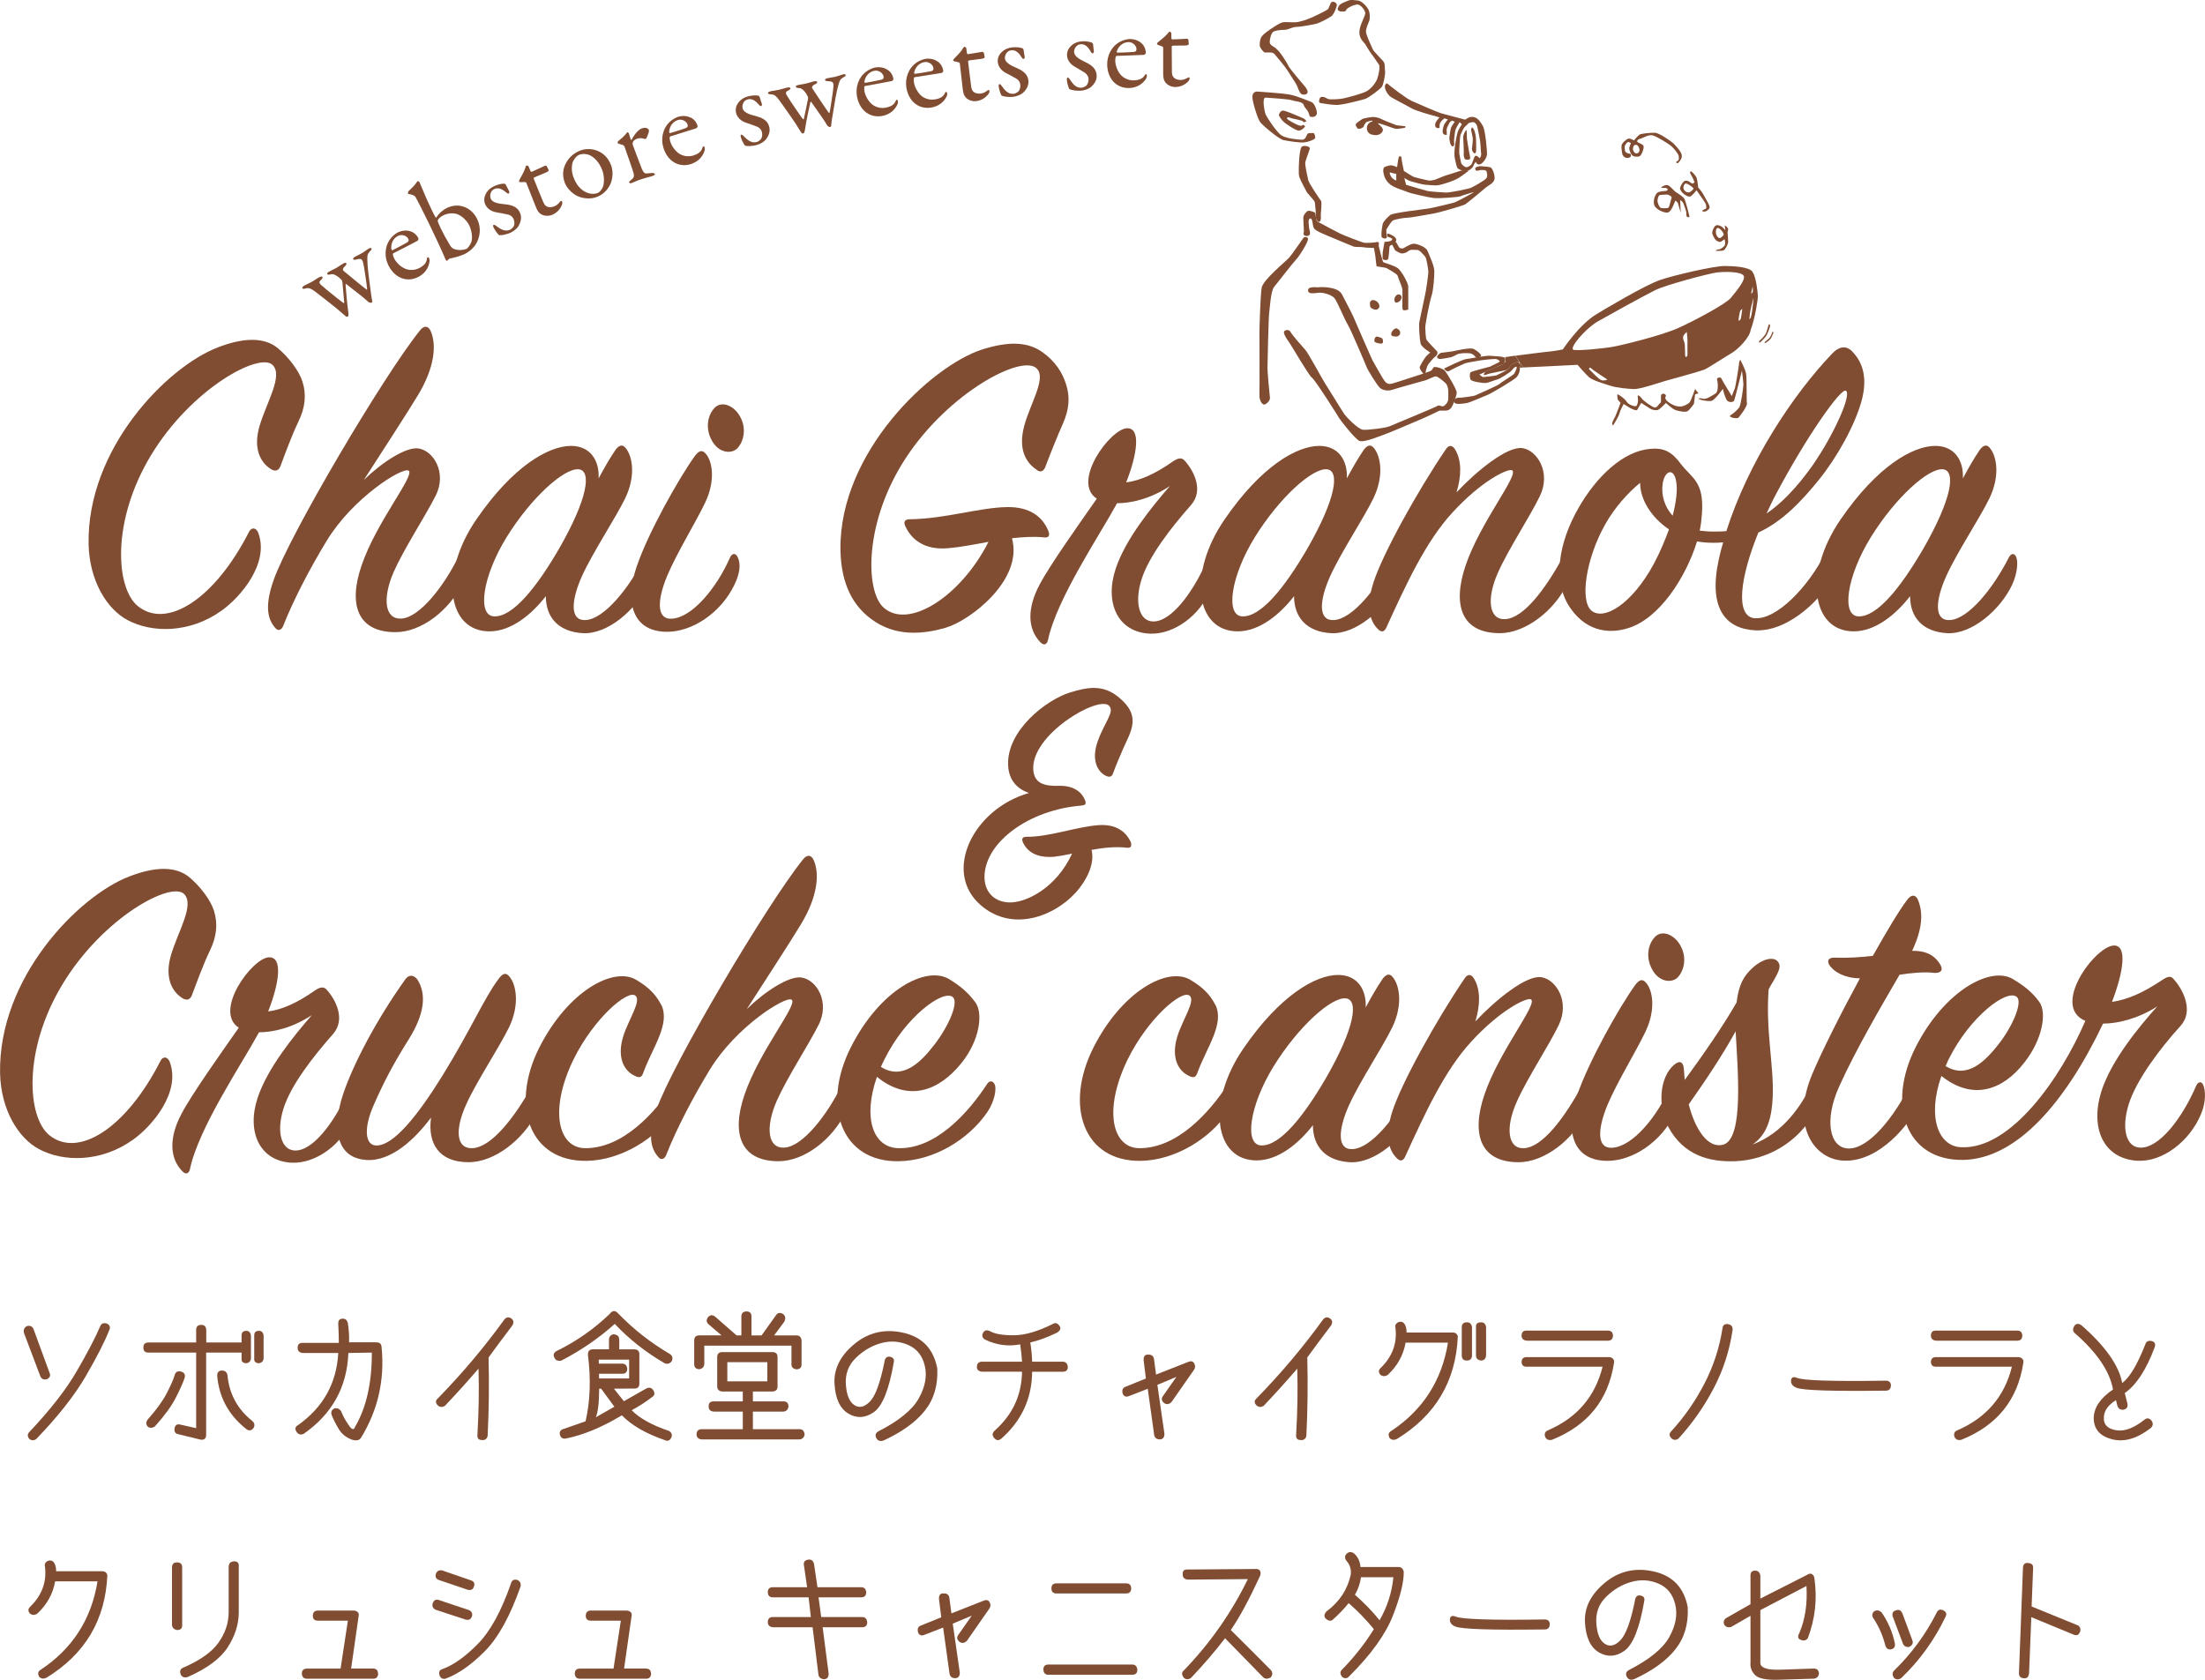 <?xml version="1.0" encoding="UTF-8"?><svg id="_レイヤー_2" xmlns="http://www.w3.org/2000/svg" viewBox="0 0 353.43 269.29"><defs><style>.cls-1{fill:#804d32;}</style></defs><g id="_レイヤー_1-2"><path class="cls-1" d="M41.4,85.43c1.81,4.85-2.82,10.27-5.86,12.44-5.14,3.69-11.21,3.62-15.12,1.52-3.25-1.74-6.08-6.22-6.22-12.15-.29-15.34,12.59-28.43,20.69-31.54,3.91-1.52,7.45-1.81,9.77.22,1.59,1.37,3.26,3.47,3.83,5.28.65,2.1.43,4.12-.65,6.37-1.08,2.24-2.1,5.06-2.89,7.16-.22.58-.72,1.01-1.59.43-1.66-1.08-2.82-3.33-1.74-6.94,1.16-3.83,3.76-7.96,2.1-9.69-2.03-2.17-13.02,3.69-19.53,14.47-6.37,10.56-5.64,21.27-2.1,24.16,4.63,3.76,12.3-1.08,17.8-11.86.36-.8,1.16-.8,1.52.14Z"/><path class="cls-1" d="M63.39,101.34c-6.08,0-7.6-4.41-5.43-10.71,2.39-7.02,8.68-14.54,7.52-15.19-1.01-.58-8.9,4.34-13.09,11.21-2.6,4.27-5.28,9.33-7.02,13.74-.29.65-.8.8-1.23.29-1.16-1.3-1.81-3.33-.29-7.67,2.53-7.23,17.58-32.7,23.44-40.01.65-.87,1.37-.8,1.74.07.94,2.1.72,5.72-2.03,10.27-1.74,2.89-5.57,8.75-8.68,13.6,2.97-2.89,6.73-5.28,8.68-5.06,2.46.29,4.7,3.91,2.82,7.6-1.59,3.18-5.06,8.46-6.73,12.23-1.81,4.2-1.45,7.6,1.23,7.45,2.97-.14,6.94-5.35,9.19-9.98.29-.65,1.01-.65,1.3-.07.36.8.36,2.31-.72,4.49-2.03,4.12-6.44,7.74-10.71,7.74Z"/><path class="cls-1" d="M98.55,72.26c.65-.94,1.23-1.09,1.74-.43,1.08,1.3,1.66,4.41-.07,8.03-1.59,3.26-5.21,8.68-6.95,12.52-1.81,4.05-1.88,7.16.58,7.02,2.97-.14,6.95-5.06,9.48-10.06.36-.65.87-.72,1.16-.07.29.65.29,2.46-.65,4.49-1.88,3.98-6.44,7.96-10.42,7.74-3.91-.22-5.93-2.53-5.93-5.93-2.31,2.97-5.57,5.64-9.04,5.64-6.73,0-8.1-9.19-2.1-17.94,5.86-8.54,11.58-11.79,15.19-11.79,3.11,0,4.56,2.39,4.41,5.21.94-1.74,1.81-3.26,2.6-4.41ZM92.76,75.23c-2.32-.22-7.6,4.49-11.58,10.92-3.83,6.22-4.77,12.59-1.95,12.66,2.97.07,6.73-4.56,10.42-10.92,4.56-7.96,5.21-12.44,3.11-12.66Z"/><path class="cls-1" d="M102.09,90.71c1.81-5.28,6.58-13.82,9.26-17.58.65-.87,1.16-1.09,1.74-.43,1.08,1.16,1.66,4.27-.07,7.89-1.52,3.18-4.56,8.1-6.08,11.72-1.74,4.2-1.59,7.02.72,6.87,3.26-.14,7.23-4.92,9.4-9.91.36-.65.87-.58,1.16,0,.58,1.16.36,2.68-.51,4.49-2.17,4.49-6.73,7.52-10.78,7.52-5.5,0-6.87-4.63-4.85-10.56ZM118.22,71.83c-.94,1.01-2.97.8-4.05-1.09-1.16-1.95-.8-4.12.36-5.35,1.16-1.23,3.25-.36,4.2,1.59.94,1.88.43,3.83-.51,4.85Z"/><path class="cls-1" d="M151.64,100.62c-3.54,1.01-8.1,1.59-12.08-1.45-2.6-1.95-4.77-5.21-4.85-11.14-.15-15.55,14.47-29.3,22.64-31.98,4.05-1.3,7.31-1.37,9.77.43,2.03,1.45,3.18,3.26,3.76,5.14.65,2.03.51,3.98-.51,6.29-.87,1.95-2.03,4.85-2.82,6.94-.22.58-.72,1.09-1.52.36-1.66-1.16-2.82-3.26-1.88-6.87s3.62-7.67,2.03-9.26c-2.31-2.39-14.11,3.83-20.98,14.32-6.73,10.27-6.51,21.27-3.62,23.95,3.98,3.69,12.44-1.74,16.86-10.49-2.31.43-4.63.87-6.37,1.01-3.62.36-5.86-1.16-6.94-3.47-.36-.72-.14-1.16.72-1.16,5.64-.07,11.14-1.88,15.55-1.95,3.62-.07,5.64,1.52,6.58,3.69.36.8.22,1.3-.72,1.16-1.38-.15-3.18-.07-5.06.14,1.88,6.8-6.94,13.31-10.56,14.32Z"/><path class="cls-1" d="M187.95,74c.87-.58,1.45-.72,1.95-.14,1.38,1.52,3.11,4.7,1.01,7.09-3.25,3.69-6.8,8.25-7.96,12.01-1.16,3.76-.29,6.58,1.81,6.66,2.82.14,6.29-4.34,8.61-9.55.29-.58.72-.65,1.01-.07.36.8.43,2.53-.36,4.49-1.66,4.2-5.86,7.23-9.69,7.09-5.21-.22-7.31-4.99-5.5-10.42,1.59-4.77,5.79-9.91,8.68-13.24-3.18,2.1-6.29,2.75-8.46,2.75-2.75,5.06-9.69,15.34-11.07,21.92-.14.65-.58,1.01-1.23.36-2.1-2.17-2.1-5.5-.14-9.19,1.66-3.18,6.51-9.98,9.19-13.82-4.12-2.68,2.17-11.21,4.85-11.29,2.24-.07,1.66,4.12-.14,8.68,2.31-.29,4.77-1.45,7.45-3.33Z"/><path class="cls-1" d="M218.48,72.26c.65-.94,1.23-1.09,1.74-.43,1.08,1.3,1.66,4.41-.07,8.03-1.59,3.26-5.21,8.68-6.95,12.52-1.81,4.05-1.88,7.16.58,7.02,2.97-.14,6.95-5.06,9.48-10.06.36-.65.87-.72,1.16-.07.29.65.29,2.46-.65,4.49-1.88,3.98-6.44,7.96-10.42,7.74-3.91-.22-5.93-2.53-5.93-5.93-2.31,2.97-5.57,5.64-9.04,5.64-6.73,0-8.1-9.19-2.1-17.94,5.86-8.54,11.58-11.79,15.19-11.79,3.11,0,4.56,2.39,4.41,5.21.94-1.74,1.81-3.26,2.6-4.41ZM212.69,75.23c-2.32-.22-7.6,4.49-11.58,10.92-3.83,6.22-4.77,12.59-1.95,12.66,2.97.07,6.73-4.56,10.42-10.92,4.56-7.96,5.21-12.44,3.11-12.66Z"/><path class="cls-1" d="M244.01,71.83c2.39.36,4.63,3.91,2.82,7.67-1.52,3.18-5.06,8.54-6.73,12.3-1.88,4.2-1.45,7.6,1.16,7.45,2.97-.14,6.51-4.92,9.26-9.98.36-.65.87-.65,1.23-.07.51.8.36,2.46-.65,4.56-1.95,4.05-6.51,7.74-10.71,7.74-6.15,0-7.6-4.49-5.5-10.78,2.39-7.09,8.75-14.76,7.45-15.34-.72-.29-4.92,1.74-9.55,6.8-4.27,4.63-7.45,11.57-10.56,18.38-.29.65-.72.94-1.37.29-1.45-1.45-1.88-3.83-.72-7.45,1.45-4.56,7.02-14.61,11.58-21.34.51-.8,1.08-.72,1.52,0,1.08,1.81,1.01,4.27.22,6.87,3.25-3.47,8.17-7.45,10.56-7.09Z"/><path class="cls-1" d="M281.34,99.1c3.4.22,8.46-4.92,11.21-10.42.43-.94,1.23-1.01,1.52,0,.36,1.16,0,2.68-.72,4.41-.87,2.1-6.22,8.17-11.94,7.96-4.85-.22-7.6-3.54-5.93-11.29.22-1.01.43-1.88.72-2.82-.58.07-1.08.07-1.66.07-.87,0-1.74-.07-2.53-.22-1.81,5.86-6.08,12.37-11,13.89-2.68.87-6.44.8-9.19-3.04-3.11-4.27-2.03-10.63,1.23-16.28,2.82-4.92,7.09-9.04,11.43-9.4,2.17-.22,3.47.43,4.92,2.39,1.74,2.31,3.76,2.75,3.4,7.96-.07.87-.14,1.74-.36,2.75.65.07,1.3.15,2.03.15s1.52,0,2.24-.07c3.47-10.92,10.56-21.78,17-28.5,1.01-1.08,2.17-1.3,3.11-.36,1.95,1.95,2.46,4.56,1.59,7.89-1.09,4.05-4.05,9.26-6.8,12.66-2.97,3.69-6,6.8-9.77,8.54-2.97,7.31-3.76,13.53-.51,13.75ZM262.89,77.4c-1.88,1.52-4.12,3.98-5.64,6.73-3.04,5.43-4.05,12.15-2.17,13.75,1.95,1.66,6.44-.94,9.98-7.45,1.08-2.03,1.81-3.83,2.46-5.57-2.82-1.88-4.63-4.77-4.63-7.45ZM268.68,77.25c-.36-2.31-1.81-1.88-2.17.22-.29,1.88.29,3.76,1.59,5.21.58-2.24.8-4.12.58-5.43ZM290.74,74.29c3.18-4.63,6.08-11,5.14-11.65-.8-.51-6.29,7.31-11.21,16.57-.58,1.08-1.08,2.17-1.52,3.11,3.4-2.31,6.08-5.86,7.6-8.03Z"/><path class="cls-1" d="M317.22,72.26c.65-.94,1.23-1.09,1.74-.43,1.08,1.3,1.66,4.41-.07,8.03-1.59,3.26-5.21,8.68-6.95,12.52-1.81,4.05-1.88,7.16.58,7.02,2.97-.14,6.95-5.06,9.48-10.06.36-.65.87-.72,1.16-.07.29.65.29,2.46-.65,4.49-1.88,3.98-6.44,7.96-10.42,7.74-3.91-.22-5.93-2.53-5.93-5.93-2.31,2.97-5.57,5.64-9.04,5.64-6.73,0-8.1-9.19-2.1-17.94,5.86-8.54,11.58-11.79,15.19-11.79,3.11,0,4.56,2.39,4.41,5.21.94-1.74,1.81-3.26,2.6-4.41ZM311.43,75.23c-2.32-.22-7.6,4.49-11.58,10.92-3.83,6.22-4.77,12.59-1.95,12.66,2.97.07,6.73-4.56,10.42-10.92,4.56-7.96,5.21-12.44,3.11-12.66Z"/><path class="cls-1" d="M6.45,220.58l-2.61-6.9c-.11-.53.06-.9.51-1.11.5-.11.84.06,1.03.51l2.56,6.99c.2.44.06.78-.41,1.02-.53.14-.89-.03-1.09-.51ZM17.52,213.21c-.74,1.88-2,4.35-3.78,7.41-1.78,3.06-4.42,6.42-7.92,10.06-.38.27-.75.27-1.11,0-.34-.43-.34-.8,0-1.13,3.37-3.57,5.92-6.84,7.62-9.79,1.71-2.95,2.94-5.31,3.7-7.08.18-.51.55-.68,1.09-.51.47.23.61.58.41,1.05Z"/><path class="cls-1" d="M39.47,213.34c.43,0,.68.25.75.75v3.74c-.07.41-.32.65-.75.71-.53-.03-.78-.27-.75-.73v-.98h-5.68v13.16c0,.71-.38.95-1.15.73l-3.31-.81c-.48-.09-.68-.39-.6-.92.09-.57.42-.77,1-.6l2.46.55v-12.11h-7.65c-.54,0-.81-.27-.81-.81s.27-.81.81-.81h7.65v-2.01c0-.54.27-.81.81-.81.54-.01.81.28.81.88v1.94h5.66v-1.09c-.01-.51.23-.77.75-.77ZM29.61,220.84c-.28.84-.78,1.94-1.47,3.29-.7,1.35-1.81,2.87-3.33,4.55-.4.26-.77.27-1.11.04-.33-.38-.33-.78-.02-1.17,1.38-1.55,2.4-2.95,3.04-4.2.65-1.25,1.07-2.21,1.27-2.89.13-.51.46-.71,1-.6.53.14.73.47.62.98ZM40.67,228.85c-.3.47-.67.57-1.11.3-2.85-2.22-4.43-5.07-4.74-8.54-.03-.6.21-.9.73-.9.48-.01.78.21.9.66.27,3.03,1.59,5.5,3.95,7.39.38.31.48.68.28,1.09ZM41.5,213.34c.43,0,.68.25.75.75v3.74c-.07.41-.32.65-.75.71-.53-.03-.78-.27-.75-.73v-3.7c-.01-.51.23-.77.75-.77Z"/><path class="cls-1" d="M57.8,230.56c-.27.36-.75.43-1.45.21-.9-.36-1.57-.9-2.02-1.63-.45-.73-.83-1.48-1.14-2.23-.2-.53-.06-.9.41-1.13.47-.11.83.05,1.09.49.33.81.75,1.57,1.28,2.29.24.36.44.53.6.53s.26-.11.32-.32c1.82-3.1,2.73-7.08,2.71-11.94l-3.76.06c-.21,5.45-2.6,9.78-7.16,12.96-.48.21-.86.11-1.13-.3-.33-.47-.25-.84.24-1.11,4.02-2.85,6.16-6.7,6.43-11.55h-5.7c-.54-.06-.81-.33-.81-.81-.01-.56.26-.83.83-.81h5.77c0-.95-.03-1.94-.09-2.95-.04-.6.16-.9.62-.92.48-.06.79.18.92.73.17,1.08.23,2.1.19,3.05h4.38c.21,0,.4.05.57.16.16.11.25.33.27.67.51,5.25-.61,10.1-3.35,14.55Z"/><path class="cls-1" d="M82.15,212.44c-1.68,2.22-2.96,3.94-3.84,5.17.11,4.22.06,8.42-.15,12.6-.14.51-.48.72-1.03.62-.47-.01-.67-.33-.6-.94.21-3.66.27-7.16.17-10.49-1.64,1.91-3.42,3.89-5.36,5.94-.4.27-.77.27-1.11,0-.47-.41-.47-.82,0-1.22,3.84-3.94,7.37-8.12,10.57-12.54.33-.44.71-.52,1.15-.23.38.29.45.65.19,1.09Z"/><path class="cls-1" d="M99.05,210.52c2.46,2.55,5.24,4.73,8.33,6.54.41.27.51.65.3,1.13-.27.38-.63.51-1.09.38-3.09-1.79-5.77-3.91-8.05-6.34-2.56,2.29-5.41,4.25-8.54,5.87-.53.13-.9,0-1.11-.41-.27-.47-.16-.84.32-1.11,3.2-1.57,6.06-3.57,8.56-6,.4-.53.83-.55,1.28-.06ZM99.26,214.73v1.58h2.39c.56,0,.83.26.83.79v4.68c0,.56-.27.83-.81.81l-3.27.02,1.6,2.01,3.54-2.01c.48-.26.87-.18,1.15.21.3.48.26.85-.11,1.09-1.05.81-2.16,1.53-3.33,2.16,1.28,1.3,3.27,2.4,5.96,3.31.41.23.56.55.43.98-.23.55-.58.73-1.05.51-3.03-1.04-5.34-2.37-6.92-3.99-3.16,1.91-6.14,3.15-8.95,3.72-.53.09-.85-.12-.98-.62-.1-.48.11-.79.62-.92l3.5-1.22c.74-3.2.87-6.75.38-10.64-.03-.6.24-.9.81-.9h2.56v-1.52c0-.46.23-.75.68-.9.65.06.97.33.94.83ZM98.47,225.5l-2.11-2.88-.32-.02c-.01,2.24-.19,3.77-.53,4.59l2.97-1.69ZM95.97,217.96l.02.64h3.74c.47,0,.74.26.81.79,0,.55-.26.83-.79.83h-3.74l.02.75h4.81v-3.01h-4.87Z"/><path class="cls-1" d="M112.1,219.49c-.55-.01-.83-.28-.83-.81v-3.78c0-.56.27-.83.81-.83h3.57l-2.07-1.77c-.37-.34-.41-.72-.11-1.13.34-.4.73-.43,1.15-.11l3.44,3.01h.77v-3.01c0-.54.27-.82.81-.83.54,0,.81.26.81.79v3.05h1.62l2.31-3.23c.27-.41.65-.48,1.15-.19.38.33.44.74.17,1.24l-1.62,2.18h3.59c.47,0,.74.27.81.81v3.84c0,.51-.27.78-.81.79-.54-.06-.81-.33-.81-.81v-2.99h-13.97v2.99c-.07.46-.33.72-.79.79ZM128.97,229.94c-.07.47-.33.74-.79.81h-15.72c-.54-.07-.81-.34-.81-.81,0-.55.28-.83.83-.83h6.58v-2.82h-4.68c-.53-.07-.79-.33-.79-.79-.03-.57.24-.85.81-.85h4.66v-1.58h-3.31c-.53-.07-.79-.34-.79-.81v-4.7c0-.54.27-.81.81-.81h8.01c.57,0,.85.26.85.79v4.74c0,.5-.28.76-.83.79h-3.12v1.58h4.89c.54,0,.81.28.81.83-.06.47-.32.74-.79.81h-4.91v2.82h7.48c.47,0,.74.28.81.83ZM116.58,221.44h6.41v-3.08h-6.41v3.08Z"/><path class="cls-1" d="M148.24,226.14c-1.45,1.82-3.65,3.41-6.58,4.76-.54.2-.93.09-1.17-.32-.27-.48-.17-.86.3-1.13,3.29-1.68,5.45-3.44,6.48-5.29,1.03-1.84,1.35-3.58.96-5.22-.39-1.64-1.29-2.75-2.69-3.35-1.4-.6-2.85-.69-4.35-.27s-2.83,1.21-4.02,2.37-1.71,2.58-1.59,4.27c.12,1.69.58,2.78,1.37,3.29.79.51,1.62.31,2.49-.58.87-.89,1.64-2.98,2.31-6.27.07-.64.33-.95.79-.92.58.07.83.36.73.85-.75,4.39-1.82,7.06-3.19,8.03-1.37.97-2.74,1.05-4.09.25-1.35-.8-2.1-2.4-2.23-4.78-.14-2.38.93-4.51,3.2-6.39,2.27-1.87,4.9-2.47,7.89-1.78s4.78,2.58,5.38,5.7c.13,2.69-.53,4.95-1.99,6.77Z"/><path class="cls-1" d="M171.16,219.13c-.01.51-.28.77-.81.77h-4.91c-.04,4.29-1.7,7.87-4.96,10.74-.43.33-.8.29-1.13-.13-.36-.41-.32-.81.11-1.2,2.85-2.53,4.3-5.67,4.36-9.42h-6.43c-.54-.06-.81-.31-.81-.77.01-.55.29-.83.81-.83h6.43c-.06-.94-.16-1.87-.3-2.78-1.95.37-3.83.11-5.64-.77-.44-.27-.54-.64-.3-1.11.26-.4.63-.48,1.11-.23.77.44,2.04.66,3.81.65,1.77,0,3.87-.62,6.29-1.83.4-.23.75-.11,1.05.36.26.36.12.71-.41,1.05-1.44.71-2.87,1.24-4.29,1.58.16.97.26,1.99.3,3.08h4.91c.47,0,.74.28.81.83Z"/><path class="cls-1" d="M191.41,218.56c.19.32.2.64.01.97l-3.63,5.21c-.4.4-.8.46-1.2.17-.41-.33-.48-.7-.19-1.11l2.16-3.08-3.05,1.28,1.13,7.82c.01.56-.2.86-.64.92-.57.03-.9-.21-1-.7l-1.03-7.41-2.91,1.13c-.58.26-.96.11-1.13-.43-.11-.54.05-.88.49-1.03l3.25-1.32-.36-2.91c-.04-.64.21-.95.75-.92.5-.01.8.2.9.64l.34,2.56,5.21-2.05c.41-.16.71-.07.91.25Z"/><path class="cls-1" d="M213.38,212.44c-1.68,2.22-2.96,3.94-3.84,5.17.11,4.22.06,8.42-.15,12.6-.14.51-.48.72-1.03.62-.47-.01-.67-.33-.6-.94.21-3.66.27-7.16.17-10.49-1.64,1.91-3.42,3.89-5.36,5.94-.4.27-.77.27-1.11,0-.47-.41-.47-.82,0-1.22,3.84-3.94,7.37-8.12,10.57-12.54.33-.44.71-.52,1.15-.23.38.29.45.65.19,1.09Z"/><path class="cls-1" d="M223.87,230.69c-.41.2-.78.16-1.11-.13-.3-.51-.23-.9.21-1.15,5.1-3.38,8.14-8.1,9.12-14.18h-6.79c-.36,2.01-1.31,3.73-2.86,5.17-.4.27-.79.27-1.17,0-.36-.41-.33-.79.06-1.13,1.84-1.81,2.62-3.92,2.35-6.34-.13-.47.04-.8.51-1,.47-.14.82.03,1.05.51.16.38.23.78.21,1.17h7.41c.41,0,.68.2.81.6-.31,7.21-3.58,12.7-9.8,16.49ZM235.13,211.97c.47,0,.74.26.81.79v4.53c-.01.53-.29.8-.81.81-.54.01-.82-.26-.83-.81v-4.51c0-.54.28-.81.83-.81ZM237.39,211.97c.47,0,.74.26.81.79v4.53c-.06.53-.33.8-.81.81-.54-.07-.81-.34-.81-.81v-4.51c-.06-.53.21-.8.81-.81Z"/><path class="cls-1" d="M258.54,214.11c-.03.53-.29.8-.79.81h-13.05c-.54-.07-.81-.34-.81-.81,0-.55.27-.83.81-.81h13.01c.53,0,.8.27.83.81ZM244.7,217.55h13.16c.29,0,.51.09.68.27.17.18.22.42.15.72-.91,5.88-4.21,9.97-9.91,12.26-.53.13-.9-.02-1.11-.45-.18-.53-.01-.89.51-1.09,4.61-2.01,7.51-5.4,8.69-10.17h-12.17c-.51.01-.78-.23-.81-.73,0-.54.27-.81.81-.81Z"/><path class="cls-1" d="M277.01,212.27c.5.09.73.39.7.92-.48,3.3-1.49,6.42-3.02,9.34-1.53,2.93-3.41,5.62-5.65,8.08-.38.27-.75.27-1.09,0-.41-.4-.45-.78-.11-1.13,2.14-2.33,3.92-4.9,5.36-7.69s2.4-5.72,2.88-8.8c.04-.56.35-.8.92-.73Z"/><path class="cls-1" d="M302.26,221.33c.54,0,.82.26.83.77-.03.56-.3.83-.81.83-8.6.11-13.38-.04-14.33-.47-.58-.23-.88-.6-.88-1.11.04-.54.34-.71.9-.49.93.44,5.69.6,14.29.47Z"/><path class="cls-1" d="M324.15,214.11c-.03.53-.29.8-.79.81h-13.05c-.54-.07-.81-.34-.81-.81,0-.55.27-.83.81-.81h13.01c.53,0,.8.27.83.81ZM310.31,217.55h13.16c.29,0,.51.09.68.27.17.18.22.42.15.72-.91,5.88-4.21,9.97-9.91,12.26-.53.13-.9-.02-1.11-.45-.18-.53-.01-.89.51-1.09,4.61-2.01,7.51-5.4,8.69-10.17h-12.17c-.51.01-.78-.23-.81-.73,0-.54.27-.81.81-.81Z"/><path class="cls-1" d="M333.62,212.44c3.83,3.35,6.01,6.44,6.54,9.27,1.21-.91,2.46-3.01,3.74-6.3.16-.4.49-.54,1-.43.5.14.65.48.45,1.03-1.35,3.6-2.95,6.04-4.78,7.3l.43,1.73c.09.5-.11.81-.6.94-.54.07-.88-.16-1.03-.68l-.21-.85c-1.3.81-1.94,1.75-1.94,2.82-.06,1.1.59,1.76,1.94,2,1.35.24,2.89-.34,4.61-1.72.41-.31.8-.22,1.15.28.23.41.16.78-.21,1.11-2.18,1.68-4.24,2.28-6.19,1.78s-2.93-1.64-2.93-3.45c.06-1.67,1.09-3.17,3.1-4.53-.54-2.92-2.57-5.92-6.09-8.99-.37-.3-.41-.69-.13-1.17.28-.43.67-.47,1.15-.13Z"/><path class="cls-1" d="M7.41,268.96c-.41.2-.78.16-1.11-.13-.3-.51-.23-.9.21-1.15,5.1-3.38,8.14-8.1,9.12-14.18h-6.79c-.36,2.01-1.31,3.73-2.86,5.17-.4.27-.79.27-1.17,0-.36-.41-.33-.79.06-1.13,1.84-1.81,2.62-3.92,2.35-6.34-.13-.47.04-.8.51-1,.47-.14.82.03,1.05.51.16.38.23.78.21,1.17h7.41c.41,0,.68.2.81.6-.31,7.21-3.58,12.7-9.8,16.49Z"/><path class="cls-1" d="M29.2,251.17v9.35c.03.48-.22.75-.75.79-.53-.07-.82-.33-.88-.79v-9.25c0-.54.26-.81.79-.81s.82.23.83.71ZM37.57,250.29c.51.01.75.29.7.83v7.48c-.03,1.88-.63,3.72-1.8,5.51s-3.31,3.38-6.42,4.74c-.53.13-.89-.01-1.09-.43-.2-.53-.06-.89.41-1.09,2.69-1.15,4.57-2.49,5.64-3.99,1.07-1.51,1.62-3.1,1.64-4.79v-7.43c.04-.54.35-.82.92-.83Z"/><path class="cls-1" d="M60.62,268.3c-.04.54-.31.81-.79.81h-10.64c-.5,0-.77-.27-.81-.81,0-.54.27-.81.81-.81h5.4l1.17-7.69h-4.81c-.54,0-.81-.26-.81-.79.01-.54.29-.82.81-.83h5.7c.26,0,.48.08.66.23.19.16.24.38.17.68l-1.2,8.39h3.5c.53,0,.8.27.81.81Z"/><path class="cls-1" d="M70.4,256.51l4.72,1.58c.48.21.66.55.53,1-.17.51-.52.69-1.05.53l-4.74-1.56c-.46-.2-.63-.54-.51-1.03.19-.53.53-.7,1.05-.53ZM70.94,251.77l4.4,1.52c.6.16.81.49.64,1-.14.53-.51.71-1.11.53l-4.4-1.5c-.56-.14-.75-.49-.6-1.05.19-.46.54-.63,1.07-.51ZM82.94,253.28c.41.2.58.53.51,1-1.68,4.8-3.61,8.29-5.79,10.47-2.18,2.18-4.25,3.62-6.22,4.34-.48.13-.82-.06-1-.56-.14-.53.03-.85.51-.98,1.75-.64,3.63-1.98,5.64-4.02,2.01-2.04,3.78-5.28,5.32-9.72.13-.5.47-.68,1.03-.53Z"/><path class="cls-1" d="M104.37,268.3c-.04.54-.31.81-.79.81h-10.64c-.5,0-.77-.27-.81-.81,0-.54.27-.81.81-.81h5.4l1.17-7.69h-4.81c-.54,0-.81-.26-.81-.79.01-.54.29-.82.81-.83h5.7c.26,0,.48.08.66.23.19.16.24.38.17.68l-1.2,8.39h3.5c.53,0,.8.27.81.81Z"/><path class="cls-1" d="M139.01,260.05c-.01.54-.29.81-.81.81h-6.34l.96,7.41c.01.57-.22.88-.71.92-.51-.03-.82-.26-.92-.68l-.94-7.65h-6.39c-.53-.07-.79-.34-.79-.81,0-.55.27-.83.81-.83h6.09l-.36-3.16h-5.75c-.51,0-.78-.28-.79-.83,0-.53.27-.79.81-.79h5.49l-.51-3.52c-.1-.51.13-.81.68-.9.5-.07.81.16.94.7l.55,3.72h7.01c.47,0,.74.26.81.79-.01.56-.28.83-.79.83h-6.86l.43,3.16h6.54c.51,0,.79.28.83.83Z"/><path class="cls-1" d="M158.61,256.84c.19.32.2.64.01.97l-3.63,5.21c-.4.4-.8.46-1.2.17-.41-.33-.48-.7-.19-1.11l2.16-3.08-3.05,1.28,1.13,7.82c.01.56-.2.86-.64.92-.57.03-.9-.21-1-.7l-1.03-7.41-2.91,1.13c-.58.26-.96.11-1.13-.43-.11-.54.05-.88.49-1.03l3.25-1.32-.36-2.91c-.04-.64.21-.95.75-.92.5-.01.8.2.9.64l.34,2.56,5.21-2.05c.41-.16.71-.07.91.25Z"/><path class="cls-1" d="M181.47,266.83c.48,0,.76.27.83.81.01.55-.26.83-.81.83h-13.46c-.5,0-.76-.28-.79-.83,0-.54.27-.81.81-.81h13.41ZM180.51,253.82c.51,0,.78.27.81.81-.03.54-.29.81-.79.81h-11.19c-.54,0-.81-.27-.81-.81s.27-.81.81-.81h11.17Z"/><path class="cls-1" d="M203.69,268.9c-.48.27-.88.27-1.2,0-2.36-2.41-4.41-4.5-6.13-6.28-1.65,2.15-3.47,4.27-5.47,6.37-.4.27-.77.27-1.11,0-.41-.51-.41-.93,0-1.24,4.21-4.37,7.62-9.24,10.23-14.61l-9.65.08c-.53-.07-.79-.34-.79-.81-.04-.55.19-.83.71-.81l10.85-.08c.36-.04.62.03.78.22.16.19.19.48.07.87-1.79,3.87-3.36,6.77-4.7,8.69,2.35,2.33,4.49,4.47,6.41,6.41.31.36.31.75,0,1.2Z"/><path class="cls-1" d="M223.29,258.93c-1.18,3.04-3.53,6.31-7.05,9.81-.34.36-.71.38-1.09.09-.4-.47-.4-.88,0-1.22,1.96-2.02,3.65-4.17,5.06-6.45-1.3-1.58-2.64-2.97-4.04-4.17-.7.88-1.54,1.76-2.52,2.63-.3.29-.67.25-1.11-.11-.37-.36-.33-.76.11-1.22,2.06-1.52,3.35-3.5,3.87-5.92.06-.85-.16-1.56-.66-2.11-.36-.44-.36-.84,0-1.2.37-.34.78-.34,1.22,0,.6.57.93,1.28.98,2.14h6.13c.4,0,.67.24.81.71.04,1.64-.53,3.98-1.71,7.02ZM223.34,252.84h-5.19c-.16,1.05-.48,1.99-.98,2.8,1.55,1.37,2.87,2.73,3.95,4.1,1.24-2.14,1.98-4.44,2.22-6.9Z"/><path class="cls-1" d="M247.58,259.61c.54,0,.82.26.83.77-.03.56-.3.83-.81.83-8.6.11-13.38-.04-14.33-.47-.58-.23-.88-.6-.88-1.11.04-.54.34-.71.9-.49.93.44,5.69.6,14.29.47Z"/><path class="cls-1" d="M268.53,264.41c-1.45,1.82-3.65,3.41-6.58,4.76-.54.2-.93.09-1.17-.32-.27-.48-.17-.86.3-1.13,3.29-1.68,5.45-3.44,6.48-5.29,1.03-1.84,1.35-3.58.96-5.22-.39-1.64-1.29-2.75-2.69-3.35-1.4-.6-2.85-.69-4.35-.27s-2.83,1.21-4.02,2.37-1.71,2.58-1.59,4.27c.12,1.69.58,2.78,1.37,3.29.79.51,1.62.31,2.49-.58.87-.89,1.64-2.98,2.31-6.27.07-.64.33-.95.79-.92.58.07.83.36.73.85-.75,4.39-1.82,7.06-3.19,8.03-1.37.97-2.74,1.05-4.09.25-1.35-.8-2.1-2.4-2.23-4.78-.14-2.38.93-4.51,3.2-6.39,2.27-1.87,4.9-2.47,7.89-1.78s4.78,2.58,5.38,5.7c.13,2.69-.53,4.95-1.99,6.77Z"/><path class="cls-1" d="M290.46,252.36c.22.14.35.38.37.71.47,3.28.11,6.46-1.07,9.57-.34.36-.71.43-1.11.23-.48-.14-.56-.51-.23-1.11.92-2.15,1.3-4.66,1.13-7.52l-7.39,3.87v8.54c.09.74,1.16,1.08,3.23,1.01,2.06-.06,3.82-.12,5.28-.18.57-.01.86.26.88.81-.06.47-.32.74-.79.81-1.88.06-3.79.11-5.74.17-1.94.06-3.19-.2-3.73-.77-.54-.57-.78-1.22-.71-1.94v-7.54l-3.1,1.79c-.46.13-.82.02-1.09-.32-.2-.47-.1-.84.3-1.11l3.89-2.22v-4.53c-.03-.58.23-.87.79-.85.47.04.73.32.79.83v3.65l7.52-3.82c.3-.2.56-.23.78-.09Z"/><path class="cls-1" d="M303.09,264.41c-.48.06-.79-.18-.92-.71-.41-1.59-1.05-3.03-1.9-4.29-.26-.4-.22-.76.11-1.09.41-.27.82-.21,1.22.17,1.03,1.48,1.73,3.12,2.11,4.91.11.57-.09.9-.62,1ZM303.37,259.14c-.13-.54.04-.87.51-.98.47-.2.82-.04,1.05.49l1.6,4.31c.16.44-.01.79-.51,1.05-.48.07-.82-.1-1-.51l-1.64-4.36ZM311.85,259.16c-1.77,3.72-4.14,7-7.11,9.85-.4.27-.78.27-1.13,0-.34-.47-.34-.88,0-1.22,2.78-2.71,5.04-5.78,6.79-9.23.21-.5.56-.64,1.05-.43.48.23.62.57.41,1.03Z"/><path class="cls-1" d="M333.42,261.55c-.2.53-.53.7-1,.51l-6.83-2.82-.36,8.99c-.06.58-.32.85-.79.81-.56-.03-.83-.3-.83-.81l.64-16.83c.01-.65.32-.93.92-.83.51.06.75.33.71.81l-.24,6.15,7.37,3.01c.37.17.51.51.43,1Z"/><path class="cls-1" d="M27.21,170.24c1.81,4.85-2.82,10.27-5.86,12.44-5.14,3.69-11.21,3.62-15.12,1.52-3.25-1.74-6.08-6.22-6.22-12.15-.29-15.34,12.59-28.43,20.69-31.54,3.91-1.52,7.45-1.81,9.77.22,1.59,1.37,3.26,3.47,3.83,5.28.65,2.1.43,4.12-.65,6.37-1.08,2.24-2.1,5.06-2.89,7.16-.22.58-.72,1.01-1.59.43-1.66-1.08-2.82-3.33-1.74-6.94,1.16-3.83,3.76-7.96,2.1-9.69-2.03-2.17-13.02,3.69-19.53,14.47-6.37,10.56-5.64,21.27-2.1,24.16,4.63,3.76,12.3-1.08,17.8-11.86.36-.8,1.16-.8,1.52.14Z"/><path class="cls-1" d="M50.42,158.81c.87-.58,1.45-.72,1.95-.14,1.38,1.52,3.11,4.7,1.01,7.09-3.25,3.69-6.8,8.25-7.96,12.01-1.16,3.76-.29,6.58,1.81,6.66,2.82.14,6.29-4.34,8.61-9.55.29-.58.72-.65,1.01-.07.36.8.43,2.53-.36,4.49-1.66,4.2-5.86,7.23-9.69,7.09-5.21-.22-7.31-4.99-5.5-10.42,1.59-4.77,5.79-9.91,8.68-13.24-3.18,2.1-6.29,2.75-8.46,2.75-2.75,5.06-9.69,15.34-11.07,21.92-.14.65-.58,1.01-1.23.36-2.1-2.17-2.1-5.5-.14-9.19,1.66-3.18,6.51-9.98,9.19-13.82-4.12-2.68,2.17-11.21,4.85-11.29,2.24-.07,1.66,4.12-.14,8.68,2.31-.29,4.77-1.45,7.45-3.33Z"/><path class="cls-1" d="M58.67,185.94c-5.14-.36-5.28-5.71-3.69-10.49,1.59-4.77,5.28-11.86,9.98-18.45.58-.8,1.3-.72,1.88-.07,1.59,2.39,1.23,5.64-1.38,9.77-2.68,4.27-4.12,7.16-5.64,10.63-1.52,3.54-1.3,6.15.36,6.29,2.82.22,6.8-4.85,10.71-11.14,4.56-7.38,6.66-12.37,8.97-15.48.72-1.01,1.23-1.16,1.81-.43,1.08,1.3,1.66,4.48-.07,8.1-1.59,3.26-5.21,8.68-6.87,12.37-1.88,4.12-1.59,7.16,1.01,7.02,3.04-.14,6.73-4.92,9.55-9.98.36-.65,1.01-.72,1.3-.07.29.58.36,2.53-.65,4.56-2.1,4.05-6.58,7.74-10.85,7.74-4.7,0-6.58-2.97-6-7.16-2.53,3.4-6.37,7.09-10.42,6.8Z"/><path class="cls-1" d="M105.98,161.05c1.52,3.04-1.38,6.87-2.82,10.78-.29.87-.58,1.08-1.52.58-1.74-.87-2.75-3.04-1.74-6.29.8-2.6,2.97-5.71,1.95-6.51-1.23-1.01-6.66,3.62-9.91,10.2-3.98,8.17-2.46,14.18,1.81,14.25,6.08.07,11.29-5.71,14.25-10.27.36-.58,1.01-.65,1.3.07.22.58-.07,2.39-1.3,4.34-2.75,4.27-8.46,7.81-13.96,7.89-9.19.15-12.3-8.83-7.6-18.16,4.63-9.12,11.94-13.02,15.55-10.85,1.95,1.16,3.11,2.31,3.98,3.98Z"/><path class="cls-1" d="M124.78,186.15c-6.08,0-7.6-4.41-5.43-10.71,2.39-7.02,8.68-14.54,7.52-15.19-1.01-.58-8.9,4.34-13.09,11.21-2.6,4.27-5.28,9.33-7.02,13.74-.29.65-.8.8-1.23.29-1.16-1.3-1.81-3.33-.29-7.67,2.53-7.23,17.58-32.7,23.44-40.01.65-.87,1.37-.8,1.74.07.94,2.1.72,5.72-2.03,10.27-1.74,2.89-5.57,8.75-8.68,13.6,2.97-2.89,6.73-5.28,8.68-5.06,2.46.29,4.7,3.91,2.82,7.6-1.59,3.18-5.06,8.46-6.73,12.23-1.81,4.2-1.45,7.6,1.23,7.45,2.97-.14,6.94-5.35,9.19-9.98.29-.65,1.01-.65,1.3-.07.36.8.36,2.31-.72,4.49-2.03,4.12-6.44,7.74-10.71,7.74Z"/><path class="cls-1" d="M143.81,184.05c6,.29,11.29-5.5,14.4-10.27.36-.58.94-.58,1.23.07.29.58.07,2.6-1.23,4.49-3.04,4.41-8.61,7.74-14.18,7.81-9.19.15-12.37-8.9-7.67-18.23s12.08-13.09,15.7-11c1.81,1.09,3.11,2.17,4.27,3.76,1.3,1.74.72,6.15-2.31,9.84-3.54,4.34-8.39,6.22-13.46,2.1-2.31,6.66-.58,11.21,3.26,11.43ZM149.81,167.42c2.32-3.04,3.91-6.8,2.89-7.6-1.52-1.23-7.52,3.11-10.92,9.98-.22.43-.43.87-.58,1.23,3.54,2.24,6.51-.87,8.61-3.62Z"/><path class="cls-1" d="M194.8,161.05c1.52,3.04-1.38,6.87-2.82,10.78-.29.87-.58,1.08-1.52.58-1.74-.87-2.75-3.04-1.74-6.29.8-2.6,2.97-5.71,1.95-6.51-1.23-1.01-6.66,3.62-9.91,10.2-3.98,8.17-2.46,14.18,1.81,14.25,6.08.07,11.29-5.71,14.25-10.27.36-.58,1.01-.65,1.3.07.22.58-.07,2.39-1.3,4.34-2.75,4.27-8.46,7.81-13.96,7.89-9.19.15-12.3-8.83-7.6-18.16,4.63-9.12,11.94-13.02,15.55-10.85,1.95,1.16,3.11,2.31,3.98,3.98Z"/><path class="cls-1" d="M221.5,157.07c.65-.94,1.23-1.09,1.74-.43,1.08,1.3,1.66,4.41-.07,8.03-1.59,3.26-5.21,8.68-6.95,12.52-1.81,4.05-1.88,7.16.58,7.02,2.97-.14,6.95-5.06,9.48-10.06.36-.65.87-.72,1.16-.07.29.65.29,2.46-.65,4.49-1.88,3.98-6.44,7.96-10.42,7.74-3.91-.22-5.93-2.53-5.93-5.93-2.31,2.97-5.57,5.64-9.04,5.64-6.73,0-8.1-9.19-2.1-17.94,5.86-8.54,11.58-11.79,15.19-11.79,3.11,0,4.56,2.39,4.41,5.21.94-1.74,1.81-3.26,2.6-4.41ZM215.71,160.04c-2.32-.22-7.6,4.49-11.58,10.92-3.83,6.22-4.77,12.59-1.95,12.66,2.97.07,6.73-4.56,10.42-10.92,4.56-7.96,5.21-12.44,3.11-12.66Z"/><path class="cls-1" d="M247.03,156.64c2.39.36,4.63,3.91,2.82,7.67-1.52,3.18-5.06,8.54-6.73,12.3-1.88,4.2-1.45,7.6,1.16,7.45,2.97-.14,6.51-4.92,9.26-9.98.36-.65.87-.65,1.23-.07.51.8.36,2.46-.65,4.56-1.95,4.05-6.51,7.74-10.71,7.74-6.15,0-7.6-4.49-5.5-10.78,2.39-7.09,8.75-14.76,7.45-15.34-.72-.29-4.92,1.74-9.55,6.8-4.27,4.63-7.45,11.57-10.56,18.38-.29.65-.72.94-1.37.29-1.45-1.45-1.88-3.83-.72-7.45,1.45-4.56,7.02-14.61,11.58-21.34.51-.8,1.08-.72,1.52,0,1.08,1.81,1.01,4.27.22,6.87,3.26-3.47,8.17-7.45,10.56-7.09Z"/><path class="cls-1" d="M252.81,175.52c1.81-5.28,6.58-13.82,9.26-17.58.65-.87,1.16-1.09,1.74-.43,1.08,1.16,1.66,4.27-.07,7.89-1.52,3.18-4.56,8.1-6.08,11.72-1.74,4.2-1.59,7.02.72,6.87,3.26-.14,7.23-4.92,9.4-9.91.36-.65.87-.58,1.16,0,.58,1.16.36,2.68-.51,4.49-2.17,4.49-6.73,7.52-10.78,7.52-5.5,0-6.87-4.63-4.85-10.56ZM268.95,156.64c-.94,1.01-2.97.8-4.05-1.09-1.16-1.95-.8-4.12.36-5.35,1.16-1.23,3.25-.36,4.2,1.59.94,1.88.43,3.83-.51,4.85Z"/><path class="cls-1" d="M278.35,160.69c.36-2.82,1.08-4.2,2.6-5.57,1.59-1.45,3.25-1.74,3.91-1.08.72.72.36,1.52-.58,3.18-.29.43-.51.87-.79,1.37-.51,6.66.87,12.3.65,17.29-.14,2.82-.65,5.86-3.25,7.6,4.85-1.81,7.88-6.15,9.69-10.06.36-.8,1.08-.58,1.38,0,.29.65.22,2.53-1.01,4.77-2.75,4.99-7.67,7.74-12.8,7.96-4.2.15-8.25-.94-10.71-5.43-1.74-3.26-1.52-8.03.94-10.06.87-.72,1.45-.43,1.52.72.07.58.07,1.16.14,1.74,2.97-4.05,6.22-8.75,8.32-12.44ZM270.68,177.04c1.08,4.2,3.18,7.16,5.57,6.44,3.33-1.01,2.24-12.37,1.95-18.16-2.1,3.83-4.77,7.81-7.52,11.72Z"/><path class="cls-1" d="M293.39,154.97c-.72-1.01-.29-1.52.8-1.45,2.03.07,4.05-.07,6-.29,2.24-3.98,4.27-7.38,5.5-8.97.65-.94,1.37-.87,1.74,0,.8,2.03.8,4.41-.94,8.17,2.82-.07,3.91,1.23,4.49,2.17.51.87.22,1.37-.87,1.37-1.59-.22-3.83,0-5.64.29-2.82,4.85-6.95,11.86-9.69,17.94-2.39,5.28-1.59,9.77,1.45,9.91,3.25.14,7.38-4.99,10.06-10.42.43-.87,1.23-1.01,1.52,0,.36,1.16,0,2.46-.72,4.12-.94,2.1-5.71,8.46-11.5,8.25-4.77-.14-8.61-5.5-5.14-13.82,1.52-3.62,4.56-9.69,7.67-15.41-2.46,0-4.12-1.08-4.7-1.88Z"/><path class="cls-1" d="M342.66,186.08c-5.5-.29-7.67-5.21-5.86-11.07,1.52-4.85,5.86-10.2,8.97-13.67-3.18,2.03-6.44,2.75-8.68,2.75-6,12.59-13.82,21.7-22.43,21.85-9.19.14-12.3-8.83-7.6-18.09,4.56-8.97,11.94-13.02,15.55-10.92,1.81,1.09,3.11,2.1,4.27,3.69,1.23,1.74.51,6-2.39,9.69-3.4,4.41-8.25,6.22-13.31,2.17-2.31,6.58-.51,11.29,3.18,11.43,7.96.36,15.92-11.07,19.89-20.26-5.57-2.31,1.52-11.94,4.56-12.08,2.24-.07,1.52,4.34-.29,9.04,2.53-.36,5.06-1.52,7.88-3.4.87-.58,1.52-.94,2.03-.22,1.45,1.59,3.26,5.06,1.09,7.45-3.4,3.76-7.09,8.68-8.32,12.59-1.23,3.98-.36,6.87,1.81,6.94,3.04.14,6.73-4.63,9.04-9.98.29-.58.8-.72,1.09-.07.36.8.51,2.68-.36,4.7-1.81,4.34-6.15,7.67-10.13,7.45ZM320.38,167.34c2.32-2.97,3.83-6.73,2.89-7.52-1.59-1.37-7.52,3.18-10.85,9.84-.22.36-.36.87-.58,1.23,3.54,2.17,6.37-.8,8.54-3.54Z"/><path class="cls-1" d="M169.24,137.32c-2.78.28-4.47-.57-5.27-2.27-.23-.51-.17-.91.57-.91,3.57.06,8.1-1.64,11.61-1.87,2.72-.17,4.3,1.02,5.1,2.72.17.62.06.96-.57.91-1.87-.23-3.85,0-5.72.34.4,1.59-.11,3.74-1.93,6.12-3.23,4.19-10.48,7.42-15.86,2.72-6.12-5.32-1.19-15.41,7.76-17.96-1.81-.62-3.23-1.98-3.34-4.42-.28-5.55,6.06-10.48,9.86-11.67,2.89-.91,5.44-1.36,7.99.85,2.44,2.1,2.61,3.85,1.25,6.68-.79,1.7-1.81,4.08-2.32,5.49-.17.45-.51.62-1.19.28-1.3-.68-2.27-2.55-1.25-5.44,1.08-3.12,2.83-4.81,1.81-5.78-1.7-1.64-12.52,4.64-12.12,10.31.17,2.27,1.93,2.61,4.13,2.55,2.78-.06,3.85,1.42,4.19,2.38.23.57-.06.74-.62.79-8.38.68-15.35,5.83-15.52,11.27-.06,2.32,1.3,4.08,3.79,4.25,2.78.17,7.7-2.27,10.25-7.82-.96.17-1.81.4-2.61.45Z"/><path class="cls-1" d="M51.16,44.46c.3-.17.49-.15.53-.06.06.1-.02.27-.26.5-.32.27-.29.52.07.81.57.53,3.29,2.71,3.52,2.84.11.07.16.02.15-.08-.03-.47-.19-2.24-.28-3.17-.02-.23-.07-.31-.11-.38-.08-.11-.44-.47-.72-.64-.37-.23-.65-.41-1.09-.29-.25.06-.44.08-.51-.06-.07-.12.02-.23.3-.39.23-.13.75-.37,1.13-.58.3-.17.76-.5,1.12-.71.25-.14.44-.15.5-.05.07.12,0,.28-.24.49-.37.34-.31.57-.27.64.07.12.24.23.54.48.24.19,2.35,1.96,3.16,2.57.1.1.15.03.14-.1-.06-.75-.32-2.36-.48-3.39-.09-.58-.2-1-.29-1.15-.09-.16-.24-.34-.94-.14-.18.04-.45.1-.53-.05-.06-.1.12-.29.28-.38.18-.1.8-.39,1.05-.54.54-.31.91-.63,1.17-.78.2-.11.38-.13.44-.03.08.15-.07.3-.24.46-.45.48-.41.7-.42,1.29.01,1.28.25,2.95.45,4.45.12.85.18,1.54.33,2.18.04.19-.02.27-.1.32-.08.05-.28,0-.46-.07-.17-.14-.74-.67-1.13-.97-.52-.4-1.8-1.42-2.47-1.94-.04-.02-.12.02-.11.08.08,1.05.2,2.67.41,4.19.04.22.12.83-.02.91-.15.09-.26.08-.44-.08-.08-.06-.64-.55-1.31-1.13-.3-.26-2.63-2.1-3.44-2.71-.61-.46-1.03-.72-1.56-.57-.26.08-.5.09-.55-.01-.08-.15.05-.29.36-.47.28-.16.8-.37,1.16-.58.41-.24.84-.55,1.12-.71Z"/><path class="cls-1" d="M65.72,37.06c.56.16,1.02.52,1.33,1.11.05.1.02.36-.17.45-.18.1-3.06,1.61-3.85,1.99-.05.03-.07.15-.06.21.02.16.14.46.22.63.34.66,1.02,1.29,1.65,1.58.63.31,1.56.36,2.37-.06.74-.39,1.15-.84,1.21-1.41.01-.14.05-.28.11-.32.1-.05.2.05.24.13.07.13.1.35.09.47-.14,1.17-.82,2.04-1.78,2.54-1.82.95-3.75.21-4.78-1.76-.71-1.35-.7-3.06.29-4.36.33-.43.83-.82,1.12-.97.59-.31,1.36-.43,2-.23ZM62.74,39.96c.01.1.13.17.16.15.45-.21,1.34-.68,2.17-1.14.4-.21.53-.38.35-.72-.25-.47-1.03-.75-1.64-.43-.76.4-1.15,1.2-1.05,2.14Z"/><path class="cls-1" d="M76.44,38.83c-.42.92-1.36,1.6-1.95,1.89-.6.29-1.88.65-2.34.71-.08,0-.23.09-.33.22-.05.07-.15.13-.18.15-.07.03-.15-.05-.21-.17-.56-1.38-1.96-4.33-2.64-5.73-.78-1.62-2.06-4.13-2.21-4.35-.06-.08-.25-.26-.71-.38-.35-.06-.46-.07-.5-.16,0-.02.05-.3.09-.34.4-.4.9-.84,1.15-1.21.16-.24.29-.4.33-.41.07-.03.26.06.29.13.49,1.15,1.18,2.83,1.84,4.2.21.45.62,1.28.74,1.46.02.03.13.04.14.02.38-.65,1.1-1.25,1.67-1.52.8-.39,1.71-.49,2.48-.27,1.08.28,1.91,1.06,2.38,2.04.69,1.42.44,2.78-.04,3.73ZM73.32,34.34c-.58-.2-1.42-.22-2.22.16-.56.27-.82.58-.9.75-.04.06-.05.19-.01.32.06.16.27.65.44,1.01.43.89.93,1.79,1.46,2.67.19.35.42.58.75.69.72.26,1.63.1,1.94-.05.19-.09.54-.54.76-1.08.26-.69.05-1.9-.32-2.67-.3-.62-1.02-1.45-1.9-1.8Z"/><path class="cls-1" d="M80.19,29.5c.21-.05.6-.06.64-.06.04,0,.2.08.25.18.14.31.46.88.51,1,.07.16.07.34-.07.41-.07.03-.22-.03-.39-.18-.75-.65-1.33-.8-1.91-.54-.71.32-.72,1.18-.56,1.54.26.59,1.02.79,2.47.92,1.23.14,1.87.56,2.22,1.34.36.8.05,1.64-.25,2.15-.22.35-.74.81-1.28,1.05-.52.23-1.45.48-1.85.37-.09-.06-.62-.7-.85-1.2-.09-.19-.13-.38-.02-.43.14-.06.35.09.54.24.88.67,1.5.81,2.13.53.23-.1.45-.35.58-.57.17-.32.12-.8-.03-1.13-.21-.47-.61-.72-1.3-.81-.55-.11-.69-.15-1.38-.26-.67-.1-1.49-.46-1.86-1.27-.26-.59-.22-1.29.26-1.99.24-.36.64-.72,1.23-.98.33-.15.72-.26.93-.29Z"/><path class="cls-1" d="M87.36,26.55s.23,0,.25.06c-.02-.05.24.42.33.64.07.16-.25.33-.38.38-.07.03-1.72.72-1.91.8-.09.04-.12.15-.11.19.13.36,1.19,2.94,1.54,3.78.18.44.38.62.66.74.46.16.84.04,1.21-.11.23-.09.55-.35.75-.62.12-.15.15-.19.22-.21.02,0,.12,0,.19.15.06.14,0,.37-.06.54-.28.65-.77,1.22-1.55,1.55-.72.3-1.51.12-1.89-.18-.32-.22-.51-.57-.71-1.06-.27-.65-1.3-3.31-1.55-3.92-.05-.12-.42-.11-.81-.07-.16,0-.3-.04-.33-.09-.03-.07,0-.16.02-.24.41-.75.78-1.39.9-1.79.11-.33.17-.52.24-.55.09-.04.31.05.33.09.03.07.13.32.34.82.02.05.13.11.2.08.39-.16,2.06-.94,2.13-.97Z"/><path class="cls-1" d="M97.92,26.4c.56,1.47.12,2.96-.38,3.64-.51.79-1.13,1.25-1.93,1.55-.82.31-1.85.28-2.71-.02-1-.33-2.01-1.33-2.35-2.21-.52-1.35-.27-2.42.18-3.24.37-.69,1.07-1.52,2.25-1.98,1.76-.67,4.08.03,4.93,2.27ZM91.9,25.76c-.3.6-.35,1.68,0,2.6.22.59.5,1.11.82,1.5.95,1.16,2.21,1.41,3.06,1.09.19-.07.55-.31.86-1,.26-.65.2-1.88-.1-2.65-.35-.92-.95-1.85-1.92-2.38-.55-.28-1.29-.3-1.75-.12-.37.14-.71.49-.96.96Z"/><path class="cls-1" d="M99.14,22.58c.52-.4.99-.87,1.13-1.04.17-.22.23-.32.28-.34.07-.03.22.11.24.16.11.32.19.66.31,1,.03.07.12.06.15.03.47-.91,1.1-1.63,1.66-1.82.74-.25,1.05.14,1.11.3.01.04,0,.18-.02.29-.1.36-.36.99-.45,1.08-.03.03-.2.05-.27.03-.26-.11-.77-.18-1.12-.05-.31.11-.59.27-.7.53-.08.19-.07.37-.04.46.12.36,1.34,3.58,1.45,3.84.22.51.44.81.78.75.25-.03.61-.05.9-.07.32,0,.4.1.42.17.03.09-.11.22-.38.31-.45.16-1.11.28-2.15.64-.54.19-.73.33-1.16.48-.2.07-.4.06-.45-.08-.04-.11.15-.25.28-.36.62-.48.61-.67.25-1.76-.16-.45-.78-2.24-1.19-3.43-.06-.18-.14-.41-.38-.47-.55-.19-.75-.2-.78-.27-.02-.05-.04-.25.13-.39Z"/><path class="cls-1" d="M110.7,18.84c.52.25.91.69,1.11,1.32.03.11-.05.35-.25.42s-3.3,1.04-4.13,1.29c-.05.02-.1.13-.1.19,0,.16.05.48.11.66.22.71.78,1.45,1.34,1.85.57.42,1.47.63,2.34.36.8-.25,1.28-.62,1.44-1.17.04-.13.09-.27.17-.29.11-.03.19.08.21.17.05.14.04.37.01.47-.34,1.12-1.17,1.86-2.2,2.19-1.96.62-3.73-.46-4.4-2.57-.46-1.45-.16-3.14,1.05-4.24.4-.37.97-.66,1.27-.76.63-.2,1.42-.19,2.01.12ZM107.25,21.16c0,.1.1.19.14.18.48-.13,1.44-.43,2.34-.74.43-.14.59-.29.47-.65-.16-.51-.89-.92-1.54-.71-.82.26-1.34.98-1.41,1.92Z"/><path class="cls-1" d="M120.9,15.29c.21-.02.6.04.64.04.04,0,.19.11.22.22.09.33.31.94.35,1.07.04.17.02.35-.13.39-.07.02-.21-.06-.36-.24-.64-.75-1.19-1-1.8-.83-.75.2-.9,1.05-.79,1.43.17.62.88.94,2.29,1.29,1.19.33,1.76.84,1.98,1.67.23.84-.21,1.63-.58,2.08-.27.31-.86.68-1.43.84-.55.15-1.51.25-1.89.08-.08-.08-.51-.79-.65-1.32-.05-.2-.07-.4.04-.42.15-.04.33.15.5.32.77.8,1.36,1.03,2.02.85.24-.06.5-.27.66-.47.22-.29.24-.77.15-1.12-.13-.5-.49-.81-1.16-1.01-.52-.19-.66-.25-1.33-.47-.64-.2-1.4-.68-1.64-1.55-.17-.62-.02-1.31.56-1.92.29-.31.74-.61,1.36-.78.35-.09.75-.14.96-.14Z"/><path class="cls-1" d="M126.17,14.04c.33-.08.51,0,.53.09.03.11-.1.26-.39.4-.39.17-.43.41-.17.8.39.67,2.36,3.55,2.54,3.74.08.1.15.06.17-.04.11-.45.47-2.19.65-3.11.05-.22.02-.32,0-.39-.05-.12-.29-.58-.5-.82-.29-.32-.5-.58-.96-.6-.26-.02-.44-.05-.48-.2-.03-.13.09-.21.4-.29.26-.06.83-.13,1.25-.23.33-.08.88-.26,1.28-.36.28-.06.47,0,.49.1.03.13-.07.27-.38.4-.46.22-.46.46-.44.53.03.13.17.29.38.62.17.25,1.68,2.56,2.28,3.37.07.12.13.07.16-.06.16-.74.38-2.35.53-3.38.08-.58.1-1.02.06-1.18-.04-.18-.13-.4-.85-.41-.18-.02-.46-.03-.49-.2-.03-.11.2-.24.38-.28.2-.05.88-.15,1.16-.21.61-.14,1.05-.34,1.35-.41.22-.05.41-.02.43.09.04.17-.15.27-.36.38-.57.33-.59.55-.78,1.12-.36,1.23-.62,2.89-.86,4.39-.14.85-.27,1.52-.32,2.18-.01.2-.1.26-.19.28-.09.02-.27-.07-.42-.2-.12-.19-.51-.86-.8-1.26-.38-.54-1.31-1.88-1.8-2.57-.03-.03-.12-.01-.13.05-.23,1.03-.59,2.61-.82,4.13-.03.22-.12.83-.29.87-.17.04-.27,0-.4-.2-.06-.08-.46-.71-.92-1.46-.21-.34-1.91-2.78-2.51-3.59-.45-.62-.77-.99-1.32-1-.27,0-.5-.06-.53-.17-.04-.17.13-.26.49-.35.31-.07.87-.12,1.28-.22.46-.11.97-.28,1.28-.35Z"/><path class="cls-1" d="M142.25,11.18c.49.31.83.79.95,1.44.02.11-.09.35-.29.38-.21.04-3.4.65-4.26.79-.06.01-.11.12-.12.18-.03.16,0,.48.03.67.14.73.6,1.53,1.11,1.99.52.48,1.39.8,2.29.63.82-.16,1.34-.47,1.57-1,.05-.13.12-.26.2-.27.11-.02.17.1.19.2.03.15,0,.37-.04.47-.47,1.08-1.38,1.71-2.44,1.92-2.02.38-3.65-.89-4.07-3.07-.29-1.49.21-3.13,1.54-4.08.44-.32,1.04-.55,1.35-.61.65-.12,1.43-.02,1.98.36ZM138.55,13.09c-.02.1.08.2.11.19.49-.07,1.48-.26,2.41-.46.45-.08.62-.21.55-.59-.1-.52-.77-1.01-1.45-.89-.84.16-1.45.82-1.62,1.74Z"/><path class="cls-1" d="M150.28,9.85c.48.33.8.81.91,1.47.02.11-.1.34-.3.38-.21.03-3.42.55-4.28.67-.06,0-.12.12-.13.17-.03.16-.02.48.01.67.12.73.56,1.55,1.06,2.03.5.5,1.37.84,2.27.7.83-.13,1.36-.43,1.6-.95.06-.12.13-.25.21-.26.11-.02.17.11.19.2.02.15-.02.37-.06.47-.5,1.06-1.43,1.67-2.5,1.84-2.03.32-3.62-1-3.98-3.19-.24-1.5.31-3.13,1.66-4.04.45-.3,1.05-.52,1.37-.57.66-.11,1.43.02,1.97.42ZM146.52,11.64c-.02.1.07.2.11.2.49-.06,1.49-.22,2.42-.39.45-.07.62-.2.56-.57-.08-.53-.74-1.04-1.42-.93-.84.14-1.47.78-1.67,1.69Z"/><path class="cls-1" d="M157.45,8.32s.22.07.23.12c0-.06.12.46.15.71.02.17-.33.25-.46.27-.08,0-1.85.25-2.05.27-.09.01-.16.12-.15.15.03.38.38,3.15.5,4.05.06.47.21.7.44.88.4.27.8.26,1.2.21.25-.03.62-.2.88-.41.16-.12.19-.14.27-.15.02,0,.12.02.14.19.02.15-.09.36-.2.5-.44.56-1.06.98-1.9,1.1-.77.1-1.49-.28-1.77-.67-.25-.29-.34-.68-.41-1.21-.09-.7-.39-3.53-.48-4.19-.02-.13-.37-.22-.77-.28-.16-.04-.28-.12-.29-.17,0-.08.04-.16.09-.22.59-.61,1.11-1.14,1.33-1.5.19-.29.3-.46.38-.47.09-.01.29.13.29.17,0,.08.04.34.12.88,0,.06.1.14.17.13.41-.05,2.23-.37,2.31-.38Z"/><path class="cls-1" d="M163.25,7.59c.21.02.59.13.63.14s.17.13.18.25c.04.34.16.98.18,1.11.02.17-.04.35-.19.36-.08,0-.2-.09-.32-.29-.51-.84-1.02-1.17-1.65-1.1-.77.08-1.05.9-1.01,1.29.07.64.73,1.07,2.07,1.63,1.12.51,1.61,1.11,1.7,1.96.09.87-.46,1.58-.9,1.97-.32.26-.96.54-1.54.61-.57.06-1.53.01-1.88-.22-.07-.09-.38-.86-.44-1.41-.02-.21,0-.4.11-.41.15-.02.31.2.44.39.63.91,1.18,1.23,1.86,1.16.25-.03.53-.19.73-.36.26-.26.36-.73.32-1.09-.05-.51-.36-.88-.99-1.17-.49-.27-.61-.35-1.24-.67-.61-.3-1.28-.89-1.38-1.78-.07-.64.19-1.3.86-1.81.33-.26.83-.49,1.47-.56.36-.04.76-.02.98,0Z"/><path class="cls-1" d="M174.41,6.67c.21.02.58.15.62.17s.16.14.17.25c.02.34.12.98.13,1.11.01.17-.05.35-.2.36-.08,0-.2-.1-.31-.3-.48-.86-.98-1.21-1.6-1.17-.78.05-1.08.85-1.06,1.25.04.64.68,1.1,2,1.71,1.1.55,1.56,1.17,1.62,2.02.06.87-.52,1.56-.97,1.93-.33.25-.97.5-1.56.54-.57.04-1.53-.05-1.87-.29-.06-.09-.34-.87-.38-1.42-.01-.21.01-.4.12-.41.15,0,.3.21.43.41.6.93,1.13,1.28,1.82,1.23.25-.02.54-.17.74-.33.27-.25.39-.71.37-1.07-.04-.51-.33-.89-.94-1.21-.48-.29-.6-.38-1.21-.72-.59-.32-1.25-.94-1.3-1.83-.04-.64.24-1.29.93-1.78.34-.25.84-.46,1.49-.5.36-.02.76,0,.97.05Z"/><path class="cls-1" d="M182.93,6.89c.43.38.7.9.73,1.57,0,.11-.14.33-.35.34-.21,0-3.45.14-4.33.16-.06,0-.13.1-.15.16-.05.15-.08.48-.07.67.03.74.37,1.6.81,2.13.44.55,1.26.99,2.17.96.84-.03,1.4-.27,1.7-.75.07-.12.16-.23.24-.24.11,0,.16.13.16.22,0,.15-.06.36-.11.46-.62,1-1.61,1.49-2.69,1.54-2.05.08-3.48-1.42-3.57-3.64-.06-1.52.67-3.07,2.12-3.81.48-.25,1.11-.39,1.43-.4.66-.03,1.42.19,1.91.64ZM179,8.23c-.03.1.05.21.08.21.49,0,1.5-.04,2.45-.1.46-.02.64-.12.63-.5-.02-.53-.62-1.12-1.3-1.09-.85.03-1.55.6-1.86,1.48Z"/><path class="cls-1" d="M190.26,6.2s.21.09.21.15c0-.06.07.47.07.72,0,.17-.36.21-.49.22-.08,0-1.86.03-2.07.03-.09,0-.17.1-.17.14-.01.38.01,3.17.03,4.08,0,.48.13.72.34.93.37.32.77.35,1.17.34.25,0,.64-.12.93-.3.17-.1.21-.12.28-.12.02,0,.12.04.12.21,0,.15-.13.34-.26.48-.5.5-1.16.85-2.02.87-.78.01-1.45-.45-1.69-.87-.21-.32-.26-.72-.27-1.25-.01-.7.02-3.55,0-4.22,0-.13-.35-.26-.73-.37-.15-.05-.27-.15-.27-.21,0-.08.05-.15.11-.21.66-.54,1.24-1.01,1.5-1.33.22-.27.35-.42.43-.42.09,0,.27.17.27.21,0,.08,0,.34.01.89,0,.06.08.15.15.15.42,0,2.26-.11,2.34-.11Z"/><path class="cls-1" d="M211.43,16.13c-.05.11,0,.34.26.4.26.05,1.85.32,2.72.29.87-.03,3.85-.77,4.43-.97.58-.2,2.48-1.62,2.69-1.99.21-.37.55-1.95.48-2.4-.08-.45.05-1.24-.29-1.64-.34-.4-1.52-1.55-1.69-1.93-.34-.77-1.03-2.22-1.08-2.77-.05-.55.42-1.5.53-1.79.11-.29.16-1.35-.21-1.93-.37-.58-1.08-1.27-1.61-1.32-.53-.05-1.11-.16-1.5,0-.4.16-.79.29-1.19.53-.4.24-.37.34-.53.69-.16.34.26.5.4.53.13.03.89.09.92-.2.03-.29,1.14-.87,1.83-.91.4-.02,1.11.72,1.24,1.32.08.36-.69,1.62-.88,2.59-.29,1.48.61,2.05.85,2.42.24.37.84,1.4,1.03,1.61s.95,1.37,1.19,1.69c.24.32-.04,1.63-.26,2.26-.21.63-1,1.67-1.79,2.06-.79.4-3.18,1.02-3.76,1.13-.58.11-2.13.2-2.38.05-1.41-.83-1.34.17-1.39.28Z"/><path class="cls-1" d="M214.26.72c-.05-.32-.61-.58-.84-.37-.24.21-.4.95-.58,1.13-.18.18-1.69.92-2.45,1.27-.77.34-2.01.79-2.77.82-.77.03-1.56-.08-1.98,0-.42.08-1.16.55-1.56.82-.4.26-1.77,1.13-1.98,1.69-.21.55-.24,1.21-.11,1.48s.53.82.77.86c.24.04,1.16-.17,1.53.25.37.42,1.82,2.19,2.01,2.53s1.4,2.11,1.58,2.51c.18.4.37,1.11.69,1.35.32.24,1.74.18.57-1.22-.48-.57-2.42-2.82-2.61-3.26s-1.19-1.98-1.5-2.3-.53-.6-.87-.78c-.34-.18-.67-.41-.64-.86.03-.45.22-1.35.59-1.56.37-.21,1.23-.3,1.81-.3s1.22-.47,1.88-.47,2.84-.4,3.29-.53c.45-.13,1.9-.87,2.32-1.19s.91-1.55.86-1.86Z"/><path class="cls-1" d="M211.06,18.32c.11-.61-.4-1.79-.82-1.95-.42-.16-2.19-.93-3.38-1.18-1.19-.25-4.93-.48-5.28-.51-.34-.03-.87.13-.84.92s.84,3.48,1.27,4.01c.42.53,2.96,2.69,3.72,2.85s2.61.45,3.33.37c.71-.08,1.61-.45,1.72-.66.11-.21-.11-.79-.19-.82-.08-.03-.82-.06-.98.07-.16.13-.31.98-.87.98s-2.53-.18-3.33-.69c-.79-.5-2.34-2.91-2.53-3.32-.18-.41-.66-2.78-.02-2.74s3.82.24,4.24.43c.42.18,1.7.18,1.86.73s.54.66.78,1.26c.24.61.05.62.58.68.53.06.74-.44.74-.44Z"/><path class="cls-1" d="M209.43,19.48s-.24-.37-.45-.48c-.21-.11-2.62-1.12-3.07-1.23-.45-.11-.66.02-.92.59-.09.19.57,1.05.92,1.31.34.26,1.65,1.18,2.17,1.26.53.08,1.11-.6,1.11-.68s-.37-.26-.37-.26c0,0-.03.29-.61.11-.58-.18-1.82-.9-1.9-1.06-.08-.16.08-.34.48-.16.4.18,1.98.37,2.08.61.11.24.24,0,.55-.03Z"/><path class="cls-1" d="M209.94,23.83c.12-.39-1.14-.63-1.35-.23-.21.4-.32,1.43-.34,1.85-.03.42-.16,2.35,0,2.88s1.03,2.11,1.19,2.43,1.27,1.35,1.32,1.72c.05.37.18,1.87.16,2.27-.03.4.28.84.51.82.23-.03.34-.5.28-.9-.05-.4.25-2.22.01-2.51-.24-.29-1.93-2.81-2.03-3.29-.11-.48-.5-2.27-.48-2.72.03-.45.48-1.45.73-2.31Z"/><path class="cls-1" d="M222.03,13.62c-.26.6.45,1.53.72,1.79.26.26,3.06,1.68,3.57,1.99s2.94,1.02,3.3,1.1c.37.08,1.12.33,1.12.33,0,0-.8.74-.71,1.31s.73.36.73.36c0,0-.1-.43.1-.84.16-.33.66-.69.66-.69l.55.18s-.55.65-.63.89c-.08.24-.31,1.01-.15,1.33.16.32.62.25.62.25,0,0-.03-.42-.03-.82,0-.4.4-.95.45-1.11.05-.16.42-.36.42-.36l.43.2s-.51.64-.61.96-.29,1.62-.26,1.75c.03.13.08.93.4,1.17.32.23.45-.27.37-.57-.08-.3.12-1.45.15-1.77s.35-.86.35-.86l.37-.63.37.34s-.58.87-.7,1.33c-.17.64-.55,2.41-.49,3.75.01.29.34,1.68.44,1.89.11.21.85.55,1.38.55.56,0,1.13-.61,1.19-.82.05-.21.4-.68.4-.68,0,0,.16.51.63.42.46-.09,1.19-1.03,1.18-1.73,0-.35-.24-3.68-.66-4.42-.56-.97-1.03-1.57-1.97-1.46-.34.04-.87.43-.87.43,0,0-3.14-.81-3.85-1.02-.71-.22-3.67-1.51-4.72-1.98-1.06-.48-3.64-2.56-3.64-2.56-.24-.21-.41-.43-.6,0ZM234.83,20.3c.22-.17.59-.58.59-.58.2-.07.65-.19.85-.12.2.07.44.41.5.62.07.21.44,2.18.46,2.31.03.13.12,1.16.13,1.57.01.4.08.57.04.76-.04.18-.14.54-.25.48-.1-.05-.38-.43-.64-.37-.26.07-.47,1.19-.68,1.4-.21.21-.5.42-.78.43-.29.01-.78-.44-.85-.68-.07-.24-.26-1.33-.3-1.53s.1-2.72.18-2.93c.08-.21.52-1.19.74-1.36Z"/><path class="cls-1" d="M235.93,20.41c.2.12.34.21.55,1.09s.1,2.44.12,2.68c.01.24-.12.48-.33.37-.21-.12-.33-.51-.34-.65-.01-.14.17-1.25.14-1.62s-.2-1.15-.26-1.36c-.07-.21.12-.5.12-.5Z"/><path class="cls-1" d="M235.08,20.82c-.21.03-.55.89-.55,1.1,0,.21.13,2.53.09,2.73s.04.89.34.93.69.04.69-.24c0-.29-.16-.77-.18-1.01s-.39-2.16-.36-2.38c.03-.22-.04-1.12-.04-1.12Z"/><path class="cls-1" d="M221.76,38.21c.21.07.56.04.54-.26-.03-.3-.18-1.01-.03-1.25s.74-1.24,1.03-1.38c.29-.14,1.72-.42,2.29-.42s3.15-.5,4.09-.65,4.83-1.28,5.17-1.49,2.85-2.3,3.29-2.68,1.38-.74,1.42-1.46c.04-.72-.37-1.74-.71-1.81-.34-.08-1.37-.17-1.59-.17s-.77.14-.8.31c-.03.17.05.55.5.39.44-.16,1.27-.09,1.31.12.04.21.24.76-.04,1.12-.27.37-2.28,1.49-2.59,1.58-.3.09-3.13.73-3.88.71-.74-.03-2.56-.16-2.98-.26s-2.81-.8-2.98-.86c-.17-.07-.42-.12-.42-.12l-.29-1.1s.6.41,1.07.54,1.8.53,2.37.55c.57.03,1.53.15,1.95.08,1.18-.22,2.51-.74,3.11-1.05.44-.22,1.73-1.2,1.73-1.2.18-.16-.85-.21-1.17-.09-.31.12-2.23.71-2.55.81-.31.1-1.23.51-1.46.59-.24.08-.78.24-1.2.17-.42-.07-2.08-.48-2.31-.56-.24-.08-1.61-.97-1.61-.97,0,0-.42-1.94-.39-2.13.03-.19-.34-.34-.43-.07-.09.27-.27,1.6-.27,1.6,0,0-.63-.29-.94-.3s-.99.22-1.11.3c-.12.08-.22.45-.14.85.1.48.23,1.23,1.1,1.93.71.57,2.42,1.03,2.84,1.23s3.54.89,4.17.94c1,.08,4.02-.16,4.2-.27.15-.09,2.29-.77,2.15-.64-.14.13-2.7,1.49-3.04,1.61s-3.57.88-4.13.97-5.75.69-6.17,1.03-1.15,1.04-1.24,1.49c-.25,1.23-.19,1.77-.19,1.92,0,.16.12.27.33.33ZM223.81,28.95s-.52-.18-.77-.54-.3-.63-.29-.72c.01-.09.22-.01.42.05.2.07.63.13.63.13v1.08Z"/><path class="cls-1" d="M225.15,20.22c-.22-.04-1.09-.08-1.35-.16-.26-.08-2.12-.82-2.48-1.02s-1.04-.31-1.33-.29c-.29.03-1.41.19-1.67.35-.26.17-.92.64-1,.79-.08.16.13.62.37.74s.85-.18.89-.36c.04-.18.33-.65.47-.72.14-.07.83-.23.83-.23l.14.12s-.93.2-.93,1.05c0,.85.55,1.11,1.29,1.17.74.07,1.3-.45,1.28-.86-.03-.41-.85-1.04-.85-1.04l.33.04s.45.14.85.27,1.57.59,1.8.59,1.19-.11,1.35-.16c.16-.05.19-.27,0-.3Z"/><path class="cls-1" d="M222.54,37.46c.34.11.82.36.96.49s.34.36.31.53c-.03.17-.24.75-.63.77-.39.02-.47.32-.47.32,0,0-.09,1.79-.25,2.01-.16.22-.79.06-.83-.05-.05-.1,0-1.09,0-1.09l.29-1.67s.63-.03.9-.12c.27-.09.44-.3.27-.42-.17-.11-.3-.17-.55-.23s-.31-.65,0-.55Z"/><path class="cls-1" d="M223.81,38.86s.37.7.49.84c.12.14.41.12.55.12s1.18-.75,1.74-.75,1.94.49,2.22,1.14c.27.65,1.07,2.37,1.09,3.21s-.14,3.12-.44,3.99-1.04,4.66-1.01,5.14c.03.48.05,1.69.22,1.94.17.26,1.47,1.64,1.65,1.81.19.17.07.61-.24.84-.31.22-.94.97-1.16,1.28-.22.31-.43,1.21-.43,1.36,0,.15.03.34-.22.2-.26-.14-.81-.92-.7-1.18.1-.26.74-1.4,1.12-1.78.15-.15.55-.51.55-.51,0,0-1.39-.84-1.54-1.44-.15-.6-.32-2.94-.19-3.49s.81-3.91.93-4.4c.12-.49.54-3.26.5-3.69-.03-.43-.28-2.08-.5-2.34-.22-.26-.91-1.1-1.25-1.08-.34.02-1.08-.14-1.42.15-.34.29-.61.36-.98.41-.38.05-1.17-.5-1.17-.5l-.46-.88s.38-.61.64-.39Z"/><path class="cls-1" d="M225.72,49.64s.02-3.24,0-3.75c-.02-.51-1.05-2.43-1.66-2.89-.61-.46-2.23-.87-2.35-.99-.12-.12-.73-2.61-.73-2.61,0,0,.17-.7-.2-.61-.38.1-1.79.21-2.23.1-.44-.12-3.04-1.1-3.75-1.45-.72-.35-3.31-1.74-3.6-1.9-.29-.16-.31-1.16-.38-1.37-.07-.2-.86-.42-1.13-.37-.27.05-.79.69-.79,1.08,0,.39.1,2.05.1,2.2,0,.15-.32.78.51.75.83-.03.29-1.13.31-1.35.02-.22-.27-1.35.18-1.45s.33,1.12.61,1.57c.27.44,1.74.99,2.11,1.16s3.79,1.58,4.17,1.74,1.11.04,1.64.14c.53.1,1.69.1,1.69.1,0,0,.26,1.39.26,1.61,0,.22.15,1.28.17,1.33.02.05,1.42.18,1.63.32.2.14,1.69.91,1.74,1.21.05.31.73,1.7.77,2.28.03.58-.07,2.85.04,3.13.1.28.93,0,.93,0Z"/><path class="cls-1" d="M208.98,38.06c-.34.43-1.75,2.57-2.38,3.27-.63.7-4.18,3.54-4.38,4.83-.2,1.29-.35,6.42-.35,7.13,0,.7.04,8.74,0,9.95-.04,1.21.59,1.72.86,1.6.27-.12.89-.55.82-1.14-.08-.59-.39-4.02-.39-4.65,0-.63.16-7.98.27-8.84s.25-3.54.79-4.21,3.08-3.94,3.55-4.42,2.05-2.96,1.88-3.35c-.17-.38-.68-.18-.68-.18Z"/><path class="cls-1" d="M211.34,46.04s3.04-.24,3.76,1.15c.35.69,1.56,2.97,1.83,3.6.27.63,2.87,6.62,3.02,6.89.16.27,1.84,3.36,2.15,3.6s.47.35,1.08.2c.6-.16,5.76-1.84,6.08-1.99.31-.16.35-.35.51-.59.16-.23,1.52.16,1.84.55.31.39,1.88,2.93,1.88,3.48,0,.55-.66,2.23-.9,2.46-.23.23-.39.43-.9.43h-.94s-2.19,1.06-2.85,1.33c-.66.27-4.38,1.88-5.41,2.27-1.04.39-3.85,1.57-4.59,1.26-.74-.31-3.21-3.53-3.25-3.65-.04-.12-3.85-6.13-4.36-6.48-.51-.35-3.34-5.25-3.66-5.68-.31-.43-.85-1.21-.84-1.6.01-.39.82-.55,1.05-.08.23.47,1.87,2.33,2.37,2.88.51.55,2.8,4.83,3.2,5.42.39.59,2.81,4.54,3.09,4.93.27.39,2.2,2.44,3.02,2.48.82.04,3.55-.29,4.19-.56.64-.27,7.55-3.13,7.71-3.28.16-.16.48.04.79.08.31.04.97-.67.93-1.26-.04-.59.2-1.9-.5-2.52-.7-.63-1.28-1.03-1.52-1.03s-1.33.55-1.61.63c-.27.08-4.69,1.29-5.33,1.52s-1.59.12-2.05-.35-1.88-2.77-2.07-3.26c-.16-.42-2.64-6.27-3.03-6.82-.39-.55-1.67-3.7-2.13-4.25-.39-.47-1.66-.95-2.52-.87-.86.08-1.83.29-1.7-.52.09-.54,1.66-.34,1.66-.34Z"/><path class="cls-1" d="M219.91,48.13c-.44.14-.34.68-.28,1.02.06.34.93.62,1.13.44.2-.18.42-.22.31-.7-.11-.47-.71-.9-1.16-.76Z"/><path class="cls-1" d="M220.67,53.95c-.34.06-.45.62-.34.82.11.2,1.12.42,1.26.25.15-.17.08-.51,0-.71s-.93-.37-.93-.37Z"/><path class="cls-1" d="M223.81,52.62c-.42.06-.85.62-.82.96.03.34.4.34.71.37.31.03.76-.17.73-.66-.03-.49-.62-.66-.62-.66Z"/><path class="cls-1" d="M224.01,47.22c-.41.19-.54.65-.51.88.03.23.09.51.51.37s.65-.51.65-.82c0-.31-.37-.55-.65-.42Z"/><path class="cls-1" d="M230.93,56.57s1.61-.2,1.92-.25c.31-.06,2.82-.68,3.39-.37.56.31,1.1.79,1.16.99.06.2-.59.65-.82.37-.23-.28-.53-.64-1.05-.68-.61-.04-1.51-.06-2.06.22s-.66.41-1.56.54c-.9.14-1.17.27-1.5,0-.33-.27.51-.82.51-.82Z"/><path class="cls-1" d="M231.48,59.07s2.98-1.47,3.51-1.51c.54-.05,3.19-.58,3.78-.53.59.06,2.32.08,2.46.37.14.28-.11.99-.42,1.05-.31.06-2.03.88-2.32.99-.28.11-1.36.6-1.36.6,0,0,.48.41.56.41s2.01-.2,2.17-.28c.17-.08,1.92-.9,2.03-1.13.11-.23.03-.51.59-.71.56-.2.9-.59,1.07-.03s.08,1.58-.45,2.15c-.54.56-4.29,2.74-4.72,2.88-.42.14-2.8,1.24-3.36,1.3-.56.06-2.01.37-1.95-.32s1.02-.55,1.02-.55c0,0,2.09-.23,2.37-.37.28-.14,3.77-1.64,3.94-1.87.17-.23,2.22-1.41,2.33-1.64.11-.23.45-.9.37-1.05s-.45.08-.73.48c-.28.4-2.06,1.47-2.34,1.51-.28.04-1.45.55-1.9.58-.45.03-2.19-.22-2.39-.52-.2-.3-.2-1.08,0-1.22s3.1-.89,3.1-.89c0,0,1.61-.77,1.58-.82-.03-.05-.31-.38-.71-.4s-2.05.15-2.34.21c-.29.06-2.18.34-2.6.51-.42.17-2,.91-2.46,1.19s-.86-.39-.86-.39Z"/><path class="cls-1" d="M242.87,57.01l1.28,1.9,8.7-.43s1.3,1.5,1.86,2c.56.49,2.27,1,3.38,1.35,1.11.35,2.73.49,3.76.54s4.27-1.09,4.98-1.28c.71-.2,5.74-1.58,6.34-1.83.6-.25,3.35-2.06,4.37-2.65,1.02-.59,2.91-2.46,3.08-3.76.74-1.99,1.16-4.92,1.14-5.39-.03-.74-.28-3.02-.85-3.88s-3.37-.93-4.45-.94c-1.73-.02-8.15,1.49-10.28,2.21-2.58.87-9.25,4.89-10.26,5.5-2.85,1.72-5.42,5.67-5.42,5.67,0,0-1.41.27-2.03.32-.62.04-5.59.69-5.59.69ZM281.06,47.74c.03.07-.17,1.84-.25,2.29-.07.44-.15.97-.35,1.07-.2.1-.01.06,0-.54,0-.6.6-2.81.6-2.81ZM280.93,45.89s.05.61.02.84c-.03.23-.28.38-.26.28s.24-1.13.24-1.13ZM278.88,49.99c.04-.21.37-.5.37-.5.02.1-.17,1.36-.21,1.54-.04.17-.29.52-.35.33-.06-.19.14-1.15.19-1.36ZM269.81,53.91c.12-.35.55-.7.55-.7,0,0,.12.92.12,1.47s-.02,1.68,0,2.09-.33.65-.37.23c-.04-.41,0-1.74-.12-2.09-.12-.35-.29-.65-.18-1ZM255.03,59.03c.12.2,2.62,1.82,2.62,1.82,0,0-.41.2-.88.12-.47-.08-1.68-1.45-1.97-1.7-.29-.25.12-.43.23-.23ZM256.12,51.52c.58-.35,7.4-4.13,9.17-5,1.77-.87,8.53-2.66,9.9-2.84,1.36-.17,3.86-.14,4.28.5.43.65-1.24,2.57-2.02,3.55-.79.99-5.76,3.63-8.39,4.83s-8.96,2.75-10.52,3.03c-1.56.28-5.84.7-6.36.47-.64-.28,1.78-3.25,3.94-4.55Z"/><path class="cls-1" d="M242.87,57.01l-1.61.24s.1.73,0,.78c-.1.05-.45.41-.45.41l-1.33.54-1.4.62s-.3.39-.25.5c.06.11.9-.21.9-.21l2.8-.59.37-.27.19-.46.4-.24.75-.32.32.04.08.9.49-.04-1.28-1.9Z"/><path class="cls-1" d="M276.42,38.34s.16.53.08.86c-.08.33-.71.77-.96.77s-.69.23-.51.24c0,0,1.04.06,1.3-.12.26-.18.67-.98.67-1.3,0-.31-.1-1.67-.1-1.67,0,0,.22-.33,0-.61-.22-.27-.45-.39-.45-.39l.1.8s-.45-.55-.69-.65c-.24-.1-.41-.22-.75-.16-.33.06-.75,1.02-.65,1.35.1.33.43,1,.71,1.14s.49.26.69.14.57-.41.57-.41ZM276.29,37.63s-.33.49-.63.53-.58-.49-.62-.76c-.04-.27,0-.86.29-.86s.92.63.96,1.1Z"/><path class="cls-1" d="M269.3,30.29c.06.29.37.63.61.82s.77.51,1.06.37c.29-.14.96-.98.96-.98,0,0,.41.59.55.79.14.2.96,1.3.98,1.57.02.27.12.55-.12.63-.24.08-.61.31-.47.39.14.08.55,0,.55,0,0,0,.67-.33.61-.73s-1-1.92-1.14-2.2c-.14-.27-.69-.88-.69-.88,0,0-.12-1.2-.26-1.57-.14-.37-.78-1.02-.9-1.04-.12-.02-.2.22-.1.37.1.16.53.96.55,1.08.02.12.12.35.12.35l-.35.18s-.49-.29-.55-.35c-.06-.06-.53-.22-.79-.02s-.69.92-.63,1.22ZM270.22,29.41c.22,0,1.12.53,1.24.84,0,0-.29.43-.67.57s-.84-.22-.94-.57c-.1-.35.16-.84.37-.84Z"/><path class="cls-1" d="M265.12,32.76c.16.8,1.67,1.43,2.22,1.31s1.12-1.71,1.16-1.86c.04-.16.43.31.43.31l.47,1.59-.1-2.04s.43.24.53.55c.1.31.47,1.2.47,1.51,0,.31-.04.49.12.63.16.14.39,0,.39,0,0,0-.57-2.45-.84-2.9-.27-.45-1.26-.97-1.49-1.17-.24-.2-.9-1.03-1.28-1.03s-.8.24-.92.37.41.07.63.09c.22.02.41.14.41.24s-.22.24-.22.24c0,0-1.04.04-1.39.25-.35.21-.75,1.11-.59,1.91ZM265.92,31.33c.12-.12.94-.12,1.22-.14.27-.02.77.26.81.45,0,0-.22.75-.32,1.14-.1.39-.18.55-.33.57-.16.02-.75.06-1.02,0s-.45-.49-.57-.9c-.12-.41.1-1,.22-1.12Z"/><path class="cls-1" d="M260.04,24.76c.1.2.31.51.67.55s.63-.06.69-.29-.02-.41-.2-.39c-.18.02-.67-.2-.71-.37-.04-.18-.14-.71-.04-.9.1-.2.33-.59.53-.59s.43.18.43.18c0,0-.26.63-.27.77-.02.15.14.78.41,1.11.27.33.84.33,1.2.24.35-.1.79-1.26.69-1.65-.1-.39-1.08-.51-1.02-.79.06-.27.2-.31.57-.41.37-.1,1.24-.67,1.88-.53.65.14,2.61,1.39,3,1.71s1.22,1.33,1.22,1.69c0,.35.1.57-.29.77-.39.2.12.31.12.31,0,0,.75-.63.65-1.3-.1-.67-1.26-1.79-1.43-1.96-.18-.18-2.16-1.61-2.88-1.63-.73-.02-2.14.14-2.41.27-.27.14-.96.96-.96.96,0,0-.53-.35-.86-.29-.33.06-1.08.73-1.12,1.1s.06,1.26.16,1.45ZM262.16,23.21c.33,0,.53.29.61.69.08.39-.14.65-.41.69-.27.04-.55-.24-.61-.59-.06-.35.1-.78.41-.78Z"/><path class="cls-1" d="M278.55,67.03c.16-.03,1.55-1.91,1.46-2.36s0-3.97-.13-4.74c-.13-.77-.94-2.26-.94-2.26,0,0-.19.26-.19.55,0,.29-.58,3.88-.71,4.13-.13.24-.45,1.15-.45,1.15,0,0-1.52-2.46-1.68-2.82-.16-.36-.79-.06-.7.13s.34,1.91-.24,2.27c-.58.36-1.49.97-1.97.84-.49-.13-.94-.1-.65.06.29.16,1.36.39,1.94.29.58-.1,1.85-1.93,1.85-1.93,0,0,.38,1.57.71,1.89.32.32.97.26,1.1,0s1.26-4.82,1.26-4.82c0,0,.23,1.86.23,2.24,0,.38-.39,3.33-.68,3.68s-.78.87-1.33,1.2c-.55.32.62.58,1.13.49Z"/><path class="cls-1" d="M272.25,63.06l-.56-.7s-.67,2.04-.96,2.24c-.29.2-.97.68-1.78.55-.81-.13-1.72-.74-1.93-1.1-.21-.36-.05-.32,0-.58.05-.26-.47-.5-.7-.25-.23.25.06,1.25-.19,1.38-.26.13-.49.78-.91.72-.42-.06-1.88-1.11-2.1-1.48-.23-.37-.65-.6-.62-.34.03.26.09.77,0,1.1-.1.33-.13.52-.42.52s-1.12-.29-1.37-.75-1.25-1.12-1.41-1.16c-.16-.04,0,.84,0,.84l.45.54s-.69,1.86-.89,2.26c-.21.4-.69,1.14-.3,1.34,0,0,.9-1.42,1-1.88s.69-1.55.69-1.55c0,0,.84.55,1.23.74.39.19.87.39.97.16.1-.23.62-1.07.62-1.07,0,0,1.13.72,1.42.91.29.19.81.32,1.2.23.39-.1,1.34-1.14,1.34-1.14,0,0,.96.97,1.6,1.17.65.19,1.49.36,1.85.16s1.04-1.2,1.04-1.2l.18-1.51.56-.16Z"/><path class="cls-1" d="M283.51,51.98c-.04.13-.33,1.23-.49,1.5-.41.7-1.07,1.22-1.07,1.22l.07.27s.88-.7,1.2-1.36c.33-.67.52-1.36.51-1.47-.02-.1-.22-.16-.22-.16Z"/><path class="cls-1" d="M284.11,53.18c-.06.15-.26.71-.45.95-.27.34-.82.62-.82.79,0,.17.22,0,.22,0,0,0,.6-.33.84-.77.1-.19.36-.81.36-.81,0,0-.1-.3-.15-.15Z"/></g></svg>